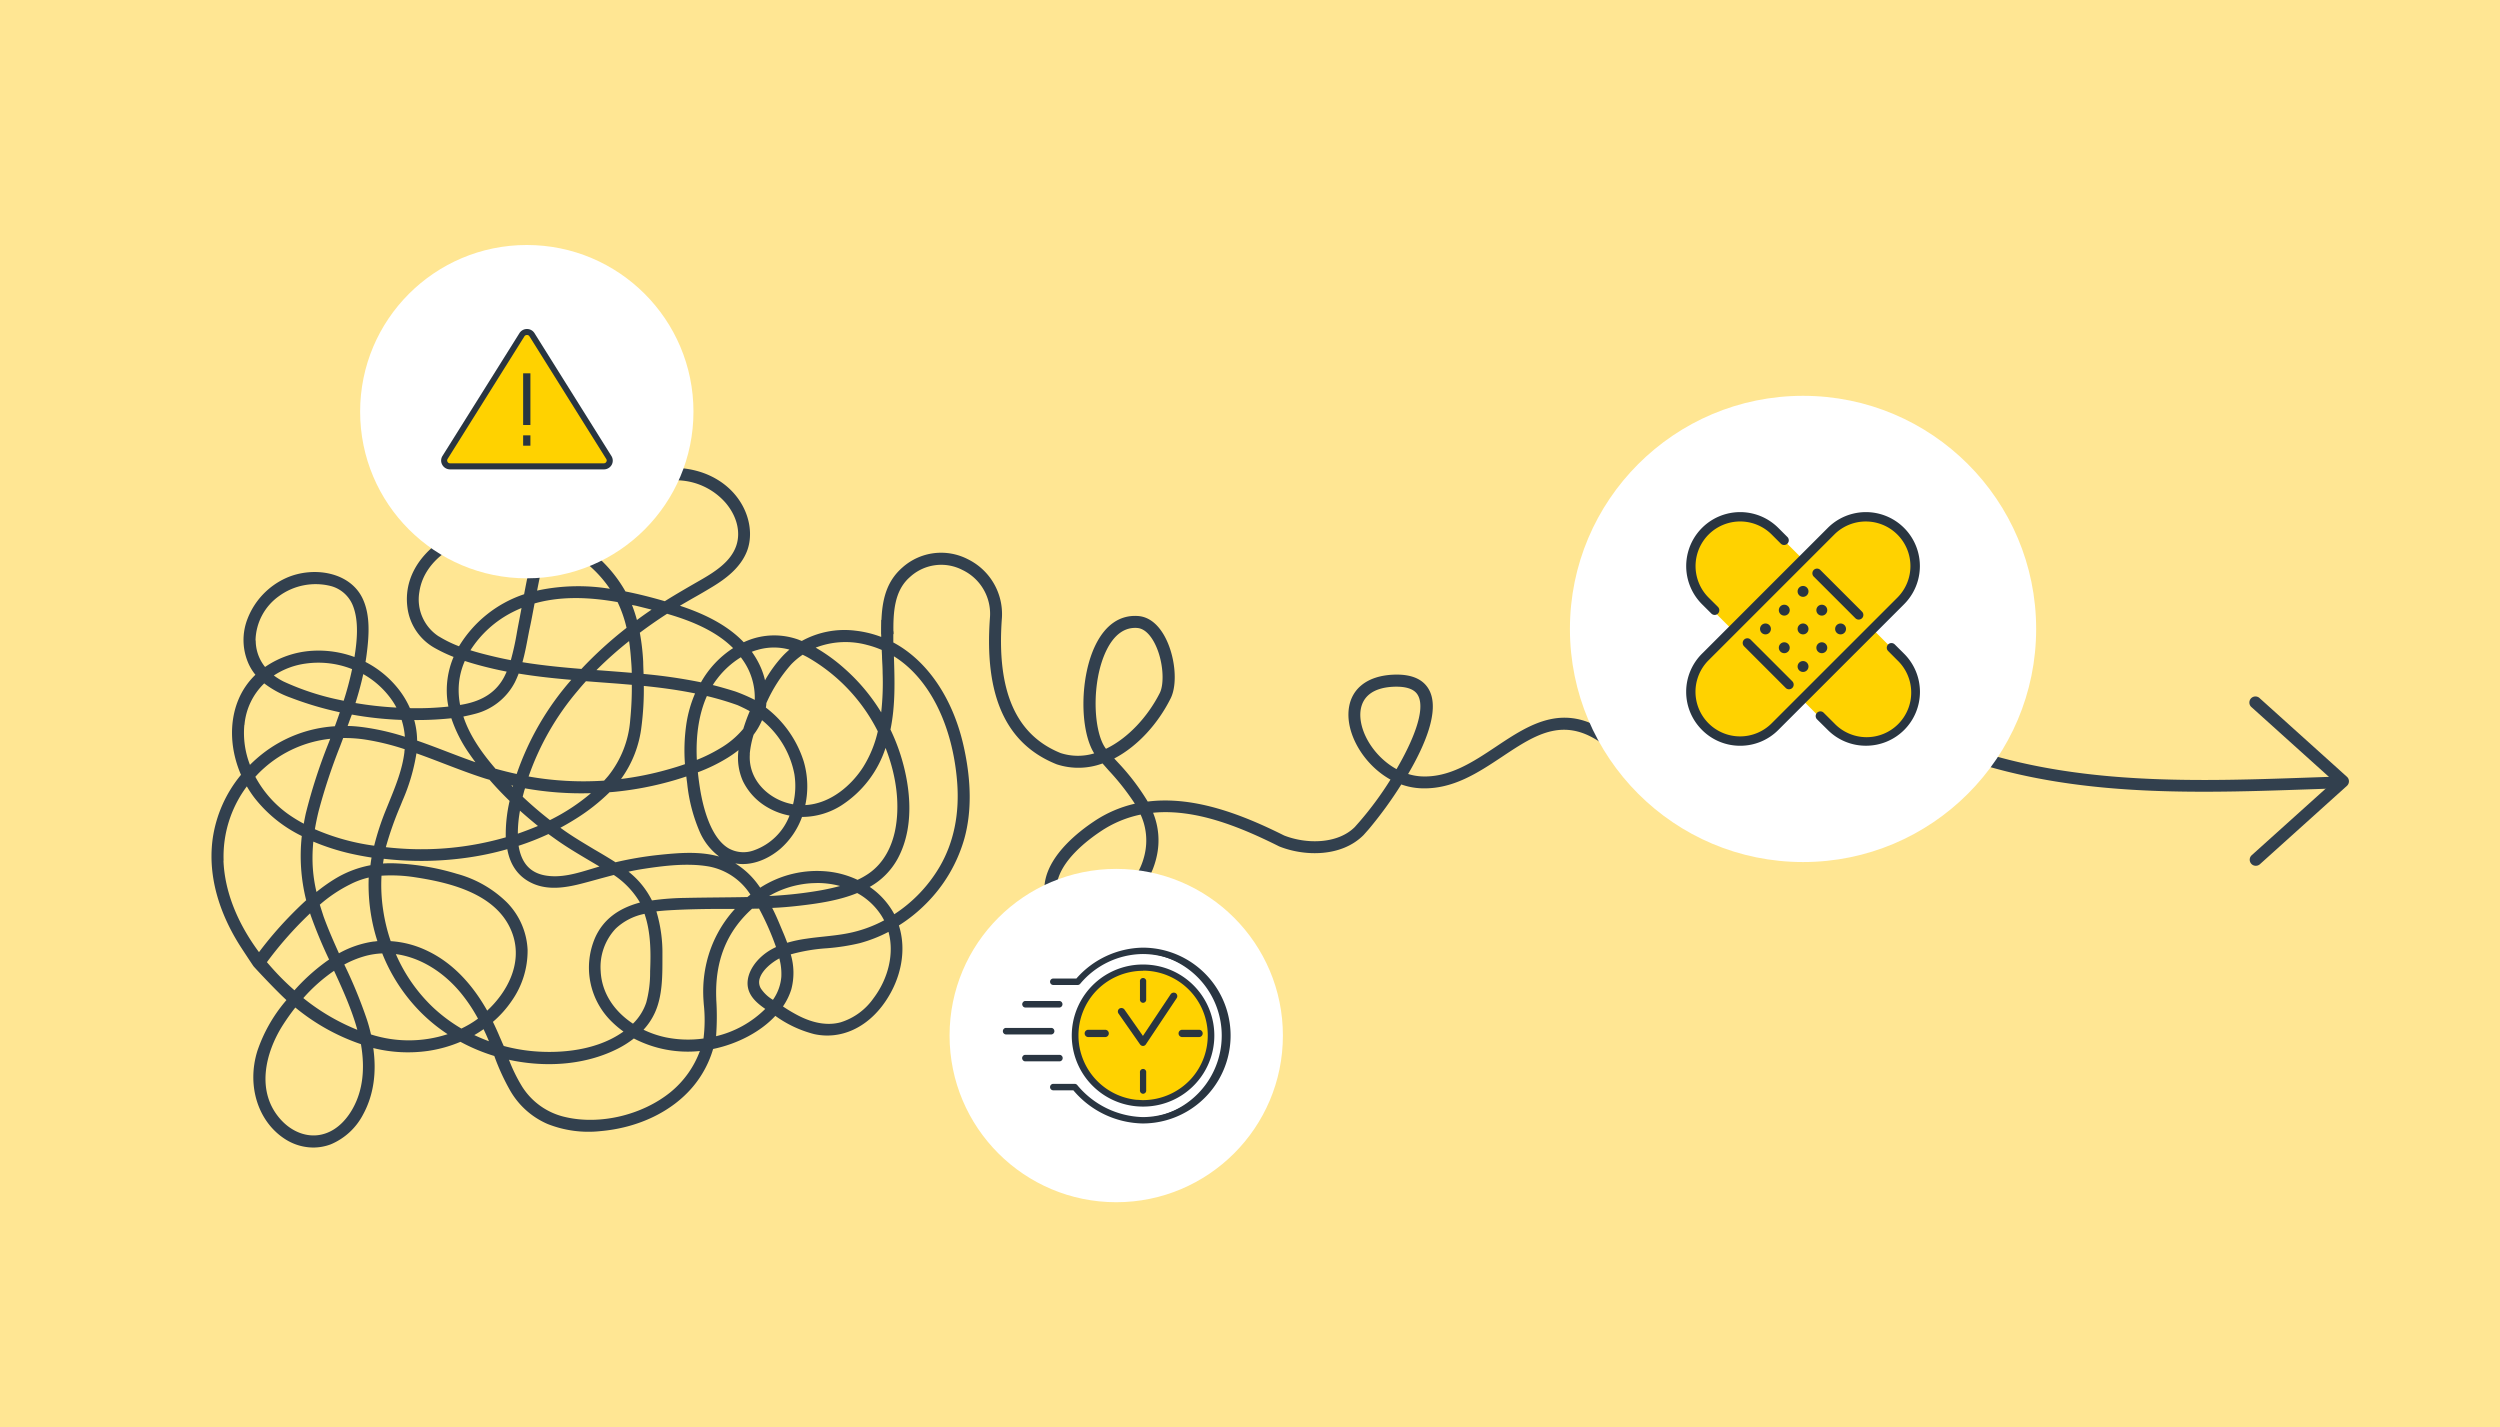 <svg id="Layer_2" data-name="Layer 2" xmlns="http://www.w3.org/2000/svg" viewBox="0 0 650.11 371.12"><defs><style>.cls-1{fill:#ffe693;}.cls-2{fill:#32404e;}.cls-3{fill:#fff;}.cls-4{fill:#ffd200;}.cls-5{fill:#293541;}</style></defs><title>Ethos Lite</title><rect class="cls-1" x="-10.43" y="-3.99" width="666.2" height="383.09"/><path class="cls-2" d="M586.6,225.14a1.55,1.55,0,0,1-1.17-.52,1.58,1.58,0,0,1,.12-2.23l21.35-19.22-21.35-19.23a1.58,1.58,0,1,1,2.11-2.34L610.31,202a1.59,1.59,0,0,1,0,2.35l-22.65,20.4A1.58,1.58,0,0,1,586.6,225.14Z"/><path class="cls-2" d="M249.93,194c-2.46-10.86-8.5-21.5-18.25-26.52,0-.25,0-.51,0-.76,0-.77,0-1.55,0-2.33l0,0a9.86,9.86,0,0,1-.7-1.8c-.35-.11-.69-.22-1-.36-.06,1.48-.06,3,0,4.46a27,27,0,0,0-7.44-2,22.33,22.33,0,0,0-13.91,2.75c-.39-.17-.78-.32-1.17-.47a17.77,17.77,0,0,0-12.72.24c-.49.19-1,.41-1.43.63-4.65-5.1-11.43-8-18.08-10.14,3.24-2,6.57-3.78,9.81-5.75,3.52-2.15,7-4.82,8.56-8.75,3-7.42-2.38-15.61-9-18.8-9.06-4.34-20.23-1.19-29.06,2.21-4.19,1.62-8.34,3.77-11.28,7.24a20.46,20.46,0,0,0-2.63,4,32.52,32.52,0,0,0-20.61.28c-8.24,3-15.48,10.28-14.29,19.67A13.35,13.35,0,0,0,113.47,168a37.08,37.08,0,0,0,5.38,2.49,21.44,21.44,0,0,0-1.44,13.9,77,77,0,0,1-11.25.49,22.22,22.22,0,0,0-2.87-5,25.42,25.42,0,0,0-9-7.35c.14-.78.26-1.56.37-2.34.58-4.49,1-9.79-.88-14-3.21-7.12-12.69-8.07-19.12-5.21-8,3.56-13.18,13.07-9.37,21.45a12.28,12.28,0,0,0,2.08,3.13,18.58,18.58,0,0,0-4.8,6.82c-2.51,6.16-1.82,13.22.89,19.26A33,33,0,0,0,56,218.38C54.7,228.14,58,237.9,63.29,246c.94,1.44,3.1,4.71,3.19,4.84s6,6.58,9,9.13l-.76.93a39.33,39.33,0,0,0-7.06,12.51c-2.55,8.1-.5,17.58,7.06,22.31a12.54,12.54,0,0,0,11.15,1.19,16.09,16.09,0,0,0,8.06-7.46c3.06-5.54,3.42-11.79,2.41-17.86a36.76,36.76,0,0,0,15.07,1,34.13,34.13,0,0,0,8.48-2.44,47.3,47.3,0,0,0,9.29,3.89,58.42,58.42,0,0,0,4.24,9.28,20.08,20.08,0,0,0,9.34,8.32,28.46,28.46,0,0,0,13.46,1.81c8.84-.77,17.82-4.44,23.6-11.37a26.36,26.36,0,0,0,5.18-9.9c5.89-1.14,12.49-4.17,16.62-8.92l.08.05a30.17,30.17,0,0,0,10.3,4.93c7.22,1.56,13.67-2.24,17.69-8.07S235.36,247,233,240.36a39.6,39.6,0,0,0,7.25-5.7,38.29,38.29,0,0,0,10-16.82C252.32,210.12,251.69,201.74,249.93,194Zm-24.37-27a25.65,25.65,0,0,1,4.4,1.53c.08,2.15.2,4.3.25,6.41a66.6,66.6,0,0,1-.65,12.36,49.22,49.22,0,0,0-10.51-13,42.9,42.9,0,0,0-8.52-5.94A21.84,21.84,0,0,1,225.56,167Zm-18,67.83c5-.56,10.52-1.36,15.32-3.39a18.29,18.29,0,0,1,6.8,6.21,16.17,16.17,0,0,1,1.07,1.95l-.48.27a34.22,34.22,0,0,1-9.81,3.5c-3.52.68-7.11.86-10.65,1.38a33.56,33.56,0,0,0-5.6,1.25c-.42-1.23-.91-2.43-1.4-3.6-1-2.34-2-4.7-3.18-7C202.3,235.34,205,235.16,207.59,234.86Zm-8.84-1.06c-.11-.19-.22-.38-.34-.57a25.87,25.87,0,0,1,10.05-4,23.36,23.36,0,0,1,12.27,1.22,52.45,52.45,0,0,1-8.69,2A114.07,114.07,0,0,1,198.75,233.8Zm16.53-6.47a26.84,26.84,0,0,0-17.77,4.46c-.28-.42-.57-.84-.87-1.24a18.39,18.39,0,0,0-10-7.2c-5-1.35-10.4-.89-15.44-.36a90.32,90.32,0,0,0-11.33,1.95l-.47-.31c-4.37-2.77-8.95-5.15-13.19-8.14q-.93-.65-1.83-1.32c1.75-.91,3.46-1.89,5.12-3a49.85,49.85,0,0,0,8.65-6.87l1.22-.1a84.1,84.1,0,0,0,16-3.1c1.2-.36,2.41-.75,3.61-1.16.09.89.19,1.77.32,2.66a41.74,41.74,0,0,0,3.29,12.58c1.57,3.26,4.06,6.3,7.64,7.37,4.29,1.29,8.87-.6,12.12-3.4a19.46,19.46,0,0,0,5.64-8.49,18.91,18.91,0,0,0,10.36-2.85c6-3.65,9.83-9.76,11.75-16.37,3.23,7.37,4.85,15.93,3.22,23.79-1,4.63-3.26,8.9-7.27,11.58a22,22,0,0,1-3.12,1.72A23.2,23.2,0,0,0,215.28,227.33ZM169,234.66a22.14,22.14,0,0,0-7.13-8.34c1.79-.42,3.6-.8,5.45-1.08,5.53-.85,11.6-1.57,17.15-.6,5,.87,8.76,3.86,11.51,8l.08.14c-.49.37-1,.75-1.45,1.15-5.53.14-11.07.11-16.58.25a63,63,0,0,0-8.92.71Zm.72,17.88a31.91,31.91,0,0,1-1.06,8.32,14.37,14.37,0,0,1-3.81,6,2.39,2.39,0,0,1-.23.22c-5.08-3.21-8.88-8.23-9.17-14.54A15.37,15.37,0,0,1,159.56,241a16.32,16.32,0,0,1,8.47-4.17c.08.21.16.42.23.63C169.92,242.26,170,247.49,169.74,252.54Zm24.07-49.69a15.31,15.31,0,0,0,6.34,6.63,16.86,16.86,0,0,0,6.1,2.07c-1.71,4.63-5.08,8.6-9.88,10.17-10.09,3.29-13.75-8.77-15-16.24-.27-1.67-.5-3.38-.67-5.1a46,46,0,0,0,8.09-3.89,28.49,28.49,0,0,0,4.18-3.16A15.1,15.1,0,0,0,193.81,202.85Zm.54-6.91a25.83,25.83,0,0,1,1-5.21,16.55,16.55,0,0,0,2.11-3.56c.15-.35.29-.7.41-1.06,4.75,3.82,8.39,9,9.4,15.11a20.56,20.56,0,0,1-.52,8.7C199.74,209,193.77,203.29,194.35,195.94Zm-.44-6.15a23.22,23.22,0,0,1-6.16,5.31,44.34,44.34,0,0,1-7.17,3.48c-.42-6.31.14-12.79,2.86-18.4a81.12,81.12,0,0,1,8.57,2.46,31.94,31.94,0,0,1,3.83,2A50.51,50.51,0,0,0,193.91,189.79Zm-14.69-1.52a48.15,48.15,0,0,0-.33,10.93c-1.71.6-3.44,1.13-5.16,1.62a82.27,82.27,0,0,1-13.81,2.63c.3-.36.59-.72.87-1.09a28,28,0,0,0,5.35-13.66,76,76,0,0,0,.58-11.1,140.83,140.83,0,0,1,15.06,2.21A31,31,0,0,0,179.22,188.27Zm-42.67,14.19A70.93,70.93,0,0,1,149.82,179c.74-.88,1.5-1.74,2.27-2.59l8.58.65,4.32.37a85.36,85.36,0,0,1-.41,9.75,27,27,0,0,1-5.89,15c-.41.49-.84,1-1.28,1.45h-.07A82.17,82.17,0,0,1,136.55,202.46Zm19,3a52,52,0,0,1-12.64,8.54,98.62,98.62,0,0,1-7.77-6.67c.18-.74.36-1.45.54-2.11.1-.37.22-.74.33-1.11A83.65,83.65,0,0,0,155.57,205.51Zm-2-30.69a100.23,100.23,0,0,1,10.45-9.4c.32,1.8.53,3.61.67,5.41.12,1.62.2,3.25.25,4.89C161.17,175.38,157.37,175.12,153.58,174.82Zm9.6-18.36a.47.47,0,0,0-.05-.1c.8.16,1.59.34,2.37.52,1.8.42,3.67.86,5.57,1.36l-1.83,1.22q-2.07,1.41-4.08,2.93A35.59,35.59,0,0,0,163.18,156.46Zm.47,7.07a103.13,103.13,0,0,0-12.23,11.13c-5.51-.45-11-1-16.44-1.9a88.75,88.75,0,0,0,2-8.95c.48-2.47.94-5,1.41-7.44,7.26-2.17,15.17-1.79,22.66-.43A33,33,0,0,1,163.65,163.53Zm-28.16-1.3a91,91,0,0,1-2.21,10.23c-1.45-.27-2.89-.56-4.32-.9-2.51-.58-5.13-1.23-7.67-2.07a28.69,28.69,0,0,1,11.77-11,30.33,30.33,0,0,1,3.42-1.5C136.15,158.74,135.83,160.49,135.49,162.23Zm-1.07,12.19c5.15.88,10.35,1.4,15.56,1.83a72.77,72.77,0,0,0-15.15,25.86c-2.11-.43-4.2-1-6.27-1.54-3.86-4.37-7.36-9.32-9-14.75a35.86,35.86,0,0,0,3.73-.81,15.4,15.4,0,0,0,9.93-7.83A22.36,22.36,0,0,0,134.42,174.42Zm-.11,29.4c-.21.71-.4,1.44-.59,2.16-1-.95-1.95-1.95-2.93-3C132,203.3,133.13,203.57,134.31,203.82Zm.41,5.6c2.08,1.91,4.23,3.74,6.45,5.46a71.54,71.54,0,0,1-7.24,2.81A36.15,36.15,0,0,1,134.72,209.42Zm8,6.62,2.28,1.67c4,2.88,8.4,5.22,12.62,7.82-.79.21-1.58.42-2.36.65-4.28,1.27-9,2.94-13.52,2.13-5-.91-7.06-4.52-7.62-8.84A71,71,0,0,0,142.68,216Zm66-46.62c.62.28,1.23.59,1.83.92a46.63,46.63,0,0,1,18.35,19.35l.18.36a30.86,30.86,0,0,1-4,9.75c-3.55,5.58-9.7,10.28-16.51,10.24a22.38,22.38,0,0,0-.19-11.88,27.93,27.93,0,0,0-10-13.88c.11-.55.19-1.11.25-1.67a39.48,39.48,0,0,1,6.62-10.36A18.52,18.52,0,0,1,208.67,169.42Zm-12-1.08a16.11,16.11,0,0,1,10,.31A19.43,19.43,0,0,0,204,171a36.42,36.42,0,0,0-5.46,7.89,18.45,18.45,0,0,0-1.34-4.84,21.56,21.56,0,0,0-2.85-4.85A18.93,18.93,0,0,1,196.7,168.34ZM193.56,171a17.63,17.63,0,0,1,3.4,11.1l-.4.87a37.6,37.6,0,0,0-5.66-2.54c-2.24-.69-4.4-1.32-6.62-1.84a24.11,24.11,0,0,1,1.68-2.53,23,23,0,0,1,6.86-6.05C193.08,170.33,193.33,170.66,193.56,171Zm-1.87-2.33a24.54,24.54,0,0,0-9.1,9.54,137.05,137.05,0,0,0-15.91-2.33c0-1.25-.09-2.49-.16-3.72a58.63,58.63,0,0,0-1-7.92q3.44-2.6,7.05-5l.69-.44C180.13,160.8,187,163.6,191.69,168.67Zm-45-34.93c3.71-3.56,8.73-5.4,13.55-6.94,5.25-1.69,10.77-3,16.33-2.63a18,18,0,0,1,12.65,6.06c2.75,3.22,4.33,7.71,2.92,11.86-1.55,4.52-6,7.23-9.9,9.47-3.13,1.78-6.23,3.57-9.27,5.48-3.51-1-7.12-2-10.77-2.67a34.68,34.68,0,0,0-16.57-15c-.79-.34-1.59-.66-2.41-1A18.3,18.3,0,0,1,146.65,133.74ZM142.43,140a34.59,34.59,0,0,1,10.19,5.68,31.76,31.76,0,0,1,7.31,8.32,52.15,52.15,0,0,0-19.65.11l-1.56.39c.47-2.43.95-4.86,1.49-7.27A39.27,39.27,0,0,1,142.43,140Zm-28.71,26.1a12.09,12.09,0,0,1-5.35-12.3c1.38-9.59,11.64-14.88,20.45-15.62a32.39,32.39,0,0,1,12,1.28,39.58,39.58,0,0,0-2.13,6.84c-.67,2.9-1.24,5.83-1.8,8.77-7.13,2.39-13.6,7.21-17.22,13.86A32.74,32.74,0,0,1,113.72,166.08Zm6.77,4.95a82.19,82.19,0,0,0,8,2.21c1.4.32,2.8.61,4.21.87-.27.68-.56,1.35-.88,2-2.27,4.5-6.22,6.76-11.06,7.7-.55.11-1.1.2-1.66.29a22,22,0,0,1-.53-4.59A19.84,19.84,0,0,1,120.49,171Zm-12.62,15.55a80.08,80.08,0,0,0,10-.51,35.21,35.21,0,0,0,4.73,9.53q1.43,2.07,3,4.05c-.39-.13-.78-.25-1.17-.39-5.57-1.9-11-4.22-16.63-6.13v0a20.63,20.63,0,0,0-1-6.51Zm-.19,8.33c6.26,2.16,12.38,4.83,18.67,6.83l1.27.38c1.77,2,3.65,4,5.62,5.91a38.76,38.76,0,0,0-1,10.2,80,80,0,0,1-29.19,3c-1.18-.09-2.36-.21-3.54-.35a88.47,88.47,0,0,1,4.53-13C105.68,203.75,107.28,199.42,107.68,194.91Zm-24.1,43.72c-.44-1.19-.83-2.4-1.19-3.61a38.11,38.11,0,0,1,8.26-5.67,22.18,22.18,0,0,1,6.16-1.95,47.28,47.28,0,0,0,2.46,18c-.62,0-1.24.08-1.86.17A25.93,25.93,0,0,0,88,249C86.38,245.56,84.85,242.15,83.58,238.63Zm8.6,24.44a57.93,57.93,0,0,1,1.76,5.79,55.12,55.12,0,0,1-16-9.25,43.46,43.46,0,0,1,9.28-8.23C89,255.23,90.74,259.08,92.18,263.07ZM80.87,217.84a56.41,56.41,0,0,0,10.3,3.38q3.1.71,6.25,1.16c-.16.89-.3,1.79-.4,2.7l-.06.52a26.59,26.59,0,0,0-9.52,3.52,44.77,44.77,0,0,0-5.56,4,40.66,40.66,0,0,1-1.29-8.29A43.39,43.39,0,0,1,80.87,217.84Zm-.69-6.15c-.27,1.2-.49,2.39-.67,3.57a37.39,37.39,0,0,1-5-3.06,29.1,29.1,0,0,1-8.93-10.33,34,34,0,0,1,2.61-2.62,31.28,31.28,0,0,1,18.71-7.92C84.38,198,81.75,204.7,80.18,211.69ZM99,237.1a44,44,0,0,1-.43-9.93,38.83,38.83,0,0,1,9.61.38c9.89,1.46,22.32,4.7,25.86,15.41,2.6,7.83-1.56,15.8-7.53,21-3.63-6.68-8.62-12.66-15.6-16a25,25,0,0,0-9.79-2.5A46.78,46.78,0,0,1,99,237.1Zm-1.21-16.42a58.7,58.7,0,0,1-16.66-4.63q.41-2.62,1-5.22c1.65-6.71,4.19-13.13,6.6-19.6a36.67,36.67,0,0,1,6.5.43A67.66,67.66,0,0,1,106,194.34c0,.45-.06.91-.12,1.37-.69,5.33-3,10.32-4.94,15.27A63.76,63.76,0,0,0,97.78,220.68ZM106,192.54a64.54,64.54,0,0,0-12-2.79,37.93,37.93,0,0,0-4.62-.28q.81-2.22,1.57-4.45l.64.12a91.45,91.45,0,0,0,13.31,1.4A19.63,19.63,0,0,1,106,192.54Zm-17.61-9.82a65.73,65.73,0,0,1-15-4.88,16.42,16.42,0,0,1-3.36-2.21,20.31,20.31,0,0,1,9.35-3.79,24.53,24.53,0,0,1,13,1.7A83.84,83.84,0,0,1,89.82,183C89.35,182.92,88.88,182.83,88.41,182.72ZM94,174.3a23.24,23.24,0,0,1,8.47,7.34,20,20,0,0,1,1.79,3.13,88.62,88.62,0,0,1-12.69-1.41A86.46,86.46,0,0,0,94,174.3Zm-28.22-7.74a15.21,15.21,0,0,1,6.4-12.1c5.87-4.4,17.26-5.23,20.32,3.06,1.61,4.34,1,9.79.21,14.28a25.9,25.9,0,0,0-11.42-1.88,23.2,23.2,0,0,0-12.49,4.44A11.75,11.75,0,0,1,65.75,166.56Zm-2.88,21.91a17.75,17.75,0,0,1,5.8-11.7,24.42,24.42,0,0,0,7.09,4,85.35,85.35,0,0,0,13.51,3.94l-.26.77c-.47,1.36-1,2.72-1.46,4.07a33.15,33.15,0,0,0-19,7.17,36.08,36.08,0,0,0-3.75,3.46A24,24,0,0,1,62.87,188.47Zm-5.41,35.39a31.12,31.12,0,0,1,6.86-20.53,29.47,29.47,0,0,0,2.39,3.75,34.65,34.65,0,0,0,12.55,10,46.75,46.75,0,0,0,1.17,17.34c-1.69,1.52-3.31,3.13-4.88,4.75a96.76,96.76,0,0,0-8.16,9.66C61.86,241.63,57.79,233,57.46,223.86Zm12.39,28c-.45-.52-.9-1.05-1.34-1.59A98.17,98.17,0,0,1,78,239.12c.95-1,1.92-1.9,2.92-2.82.16.51.32,1,.49,1.52a122.6,122.6,0,0,0,5,12c-.56.37-1.11.74-1.65,1.13a51.15,51.15,0,0,0-8.18,7.59A66.44,66.44,0,0,1,69.85,251.84Zm22.62,36.58c-1.85,3.43-4.8,6.43-8.71,7.33-4.15.95-8.23-.87-11.06-3.89-7-7.45-4.67-17.92.35-25.74a59.39,59.39,0,0,1,3.64-5.06,54.25,54.25,0,0,0,17.73,10C95.55,276.94,95.39,283,92.47,288.42Zm3.41-18.92c-.36-1.62-.8-3.22-1.3-4.79a126.11,126.11,0,0,0-5.92-14.22,27.51,27.51,0,0,1,5.9-2.52,20.73,20.73,0,0,1,5.34-.79,44.82,44.82,0,0,0,10,15.51,43.87,43.87,0,0,0,8.07,6.37C110.67,271.92,103.09,271.7,95.88,269.5Zm16.18-7.12a42.77,42.77,0,0,1-10.26-15.14c7.32.57,14.09,5,18.76,10.76a44.78,44.78,0,0,1,4.59,7,24.9,24.9,0,0,1-2.8,1.88c-.81.47-1.62.9-2.44,1.29A42.3,42.3,0,0,1,112.06,262.38Zm9.72,6.85a32.86,32.86,0,0,0,4.19-2.6c.72,1.47,1.38,3,2,4.47l.35.87A45.18,45.18,0,0,1,121.78,269.23Zm7.6.76c-.62-1.49-1.3-3-2-4.44a27.35,27.35,0,0,0,5.11-5.57,22.14,22.14,0,0,0,4-13,18.1,18.1,0,0,0-5.33-11.83A28.92,28.92,0,0,0,118.52,228a63.06,63.06,0,0,0-16.35-2.71,28.28,28.28,0,0,0-3.45.12c.1-.89.23-1.78.39-2.66a.44.44,0,0,1,0-.1,84.88,84.88,0,0,0,22.18-.21,75.19,75.19,0,0,0,11.08-2.4c.57,4,2.38,7.51,6.49,9.27s8.67.84,12.74-.24c2.69-.71,5.35-1.48,8-2.16a22.41,22.41,0,0,1,7.69,8.38c-5.06,1.15-9.59,3.57-12,8.78a19,19,0,0,0,4.38,21.43,23.35,23.35,0,0,0,3.49,2.81c-6.84,5.38-16.86,6.61-25.21,5.77a44.62,44.62,0,0,1-7.58-1.43C130.09,271.74,129.74,270.86,129.38,270Zm45.43,14.54c-7.46,6.05-18.6,8.84-28,6.62a18.49,18.49,0,0,1-11.6-8.15,47.16,47.16,0,0,1-4-8.39c.88.22,1.77.41,2.66.58,8.76,1.64,18.46,1,26.49-3.11a24.44,24.44,0,0,0,4.43-2.86A29.78,29.78,0,0,0,183,272.5,25.5,25.5,0,0,1,174.81,284.53Zm9.66-34.3a32.48,32.48,0,0,0-.9,8.64c.06,2.38.82,8,0,11.83a29.54,29.54,0,0,1-10.41-.23A26.29,26.29,0,0,1,166.2,268a16.57,16.57,0,0,0,3.43-4.77c2.08-4.48,2-10,1.93-14.85a35.54,35.54,0,0,0-1.8-11.86c1.26-.19,2.52-.3,3.75-.38,6.41-.4,12.83-.34,19.24-.44A31.11,31.11,0,0,0,184.47,250.23Zm.91,20.12c.63-3.23.2-10.18.18-10.56-.4-10.39,3-18.23,9.74-24.18l2.45-.07A71,71,0,0,1,202.4,246c.07.22.15.43.22.64a17.33,17.33,0,0,0-2.34,1.22c-2.68,1.71-5.33,4.59-5.23,8,.09,2.94,2.61,4.83,5,6.4A27.58,27.58,0,0,1,185.38,270.35Zm15.77-9.46a11.58,11.58,0,0,1-3.9-3.42c-2.12-3.73,2.55-7.57,5.49-9l.4-.18a17.11,17.11,0,0,1,.7,5.73A12.91,12.91,0,0,1,201.15,260.89Zm26.49-.9a17,17,0,0,1-8.87,6.46c-4,1.08-8,0-11.56-1.81a44.85,44.85,0,0,1-4.56-2.75,15.8,15.8,0,0,0,2.42-4.88,16.68,16.68,0,0,0-.32-9.34c5.91-2.08,12.59-1.52,18.61-3.14a36.71,36.71,0,0,0,8.07-3.27C233.52,247.53,231.61,254.68,227.64,260Zm17.26-34.16a37.87,37.87,0,0,1-12.6,12.91l0-.08a19.56,19.56,0,0,0-7.44-8.08,18.47,18.47,0,0,0,8-7.64c4.27-7.93,3.32-18.1.69-26.4a51.31,51.31,0,0,0-2.69-6.73c1.42-6.71,1.09-13.53.88-20.36,11.55,6.35,16.79,20.83,17.85,33.6C250.24,211,249,218.87,244.9,225.83Z"/><path class="cls-2" d="M81.52,298.41a13.63,13.63,0,0,1-7.22-2.09c-7.19-4.5-10.22-14-7.35-23.1a39.69,39.69,0,0,1,7.18-12.73l.35-.43c-3-2.76-8.31-8.48-8.54-8.78s-2.38-3.57-3.23-4.88c-4.21-6.49-8.92-16.64-7.43-28.11a33.48,33.48,0,0,1,7.39-16.8c-2.83-6.54-3.1-13.59-.73-19.41a19.18,19.18,0,0,1,4.48-6.61,12.85,12.85,0,0,1-1.75-2.8,15.14,15.14,0,0,1-.27-11.84,19.24,19.24,0,0,1,10-10.52c7-3.14,16.77-1.66,20,5.56,1.92,4.26,1.58,9.44.93,14.4-.08.62-.17,1.24-.28,1.87a26,26,0,0,1,8.77,7.31,22.8,22.8,0,0,1,2.78,4.7,77,77,0,0,0,10-.41c-.11-.54-.19-1.06-.26-1.57a22.22,22.22,0,0,1,1.61-11.34,39,39,0,0,1-4.8-2.27,14.09,14.09,0,0,1-7.21-10.67c-1.25-9.91,6.5-17.38,14.74-20.4a33.21,33.21,0,0,1,20.5-.45,20.68,20.68,0,0,1,2.45-3.62c3.37-4,8.21-6.15,11.56-7.44,8.13-3.14,20-6.78,29.61-2.2,9,4.31,11.86,13.57,9.39,19.69-1.76,4.34-5.66,7.13-8.85,9.08-1.65,1-3.34,2-5,2.92-1.18.68-2.36,1.36-3.53,2.05,5.14,1.7,11.83,4.49,16.59,9.49.33-.15.66-.3,1-.43a18.55,18.55,0,0,1,13.22-.25l.88.35a23,23,0,0,1,14-2.67,27.63,27.63,0,0,1,6.65,1.62c0-1.21,0-2.34.05-3.46l0-1,.93.39c.28.12.57.21.86.31l.45.15.1.35a9.67,9.67,0,0,0,.66,1.67l.1.24v.13c0,.82,0,1.57,0,2.3v.36c8.81,4.7,15.45,14.44,18.25,26.79h0c2.07,9.12,2.15,17.25.24,24.17a39,39,0,0,1-10.13,17.12,39.91,39.91,0,0,1-6.91,5.51c2,6.25.72,13.64-3.6,19.9-4.63,6.73-11.52,9.85-18.4,8.36a30,30,0,0,1-10.13-4.75c-3.78,4.09-9.76,7.28-16.18,8.61a27.05,27.05,0,0,1-5.2,9.75c-5.44,6.52-14.22,10.75-24.07,11.61a28.83,28.83,0,0,1-13.79-1.86,20.66,20.66,0,0,1-9.67-8.61,57.47,57.47,0,0,1-4.17-9.07,47.85,47.85,0,0,1-8.8-3.68,34.56,34.56,0,0,1-8.33,2.35,37.14,37.14,0,0,1-14.34-.73c.93,6.61,0,12.41-2.64,17.26a16.81,16.81,0,0,1-8.42,7.78A12.9,12.9,0,0,1,81.52,298.41Zm.35-148.29A17.08,17.08,0,0,0,75,151.58a17.82,17.82,0,0,0-9.25,9.74,13.71,13.71,0,0,0,.24,10.78,11.19,11.19,0,0,0,2,3l.47.52-.52.46a18,18,0,0,0-4.62,6.58c-2.28,5.58-1.95,12.4.89,18.71l.17.4-.27.33a32,32,0,0,0-7.36,16.42c-1.43,11.05,3.14,20.88,7.22,27.18.94,1.44,3,4.6,3.17,4.79.31.37,6,6.55,8.85,9l.51.44-.56.68-.63.76a38.52,38.52,0,0,0-6.94,12.28c-2.68,8.5.11,17.35,6.77,21.52a11.93,11.93,0,0,0,10.54,1.13,15.41,15.41,0,0,0,7.69-7.15c2.67-4.82,3.45-10.68,2.33-17.41l-.18-1.06,1,.28a36.07,36.07,0,0,0,14.79,1,32.88,32.88,0,0,0,8.3-2.39l.31-.13.3.16a46.1,46.1,0,0,0,9.16,3.84l.32.09.12.32A58.27,58.27,0,0,0,134,283a19.25,19.25,0,0,0,9,8,27.42,27.42,0,0,0,13.14,1.76c9.49-.83,17.92-4.88,23.13-11.12a25.71,25.71,0,0,0,5-9.64l.12-.41.42-.09c6.52-1.26,12.59-4.52,16.23-8.7l.4-.46.59.4a29.84,29.84,0,0,0,10.06,4.83c6.32,1.37,12.67-1.55,17-7.8,4.12-6,5.37-13.32,3.26-19.17l-.19-.53.48-.3a38.87,38.87,0,0,0,7.12-5.6,37.53,37.53,0,0,0,9.77-16.51c1.85-6.7,1.77-14.6-.25-23.5h0c-2.75-12.12-9.27-21.61-17.9-26l-.36-.19,0-1.18c0-.72,0-1.46,0-2.19a8.93,8.93,0,0,1-.4-.89c0,1,0,1.94,0,3l0,1.07-1-.42a26.3,26.3,0,0,0-7.25-1.91A21.57,21.57,0,0,0,208.9,168l-.3.18-.32-.14c-.38-.15-.75-.31-1.14-.44a17.11,17.11,0,0,0-12.22.22c-.48.19-.94.4-1.39.61l-.46.23-.35-.38c-5-5.49-12.54-8.31-17.78-9.95l-1.46-.46,1.31-.79c1.6-1,3.23-1.91,4.86-2.85s3.32-1.91,4.95-2.9c3-1.84,6.68-4.45,8.28-8.42,2.79-6.88-2.25-14.82-8.7-17.92-9.08-4.34-20.62-.8-28.51,2.24-5.1,2-8.59,4.2-11,7a19.63,19.63,0,0,0-2.54,3.87l-.27.52-.55-.17a31.92,31.92,0,0,0-20.17.26c-7.73,2.83-15,9.78-13.84,18.93a12.7,12.7,0,0,0,6.51,9.63,36.17,36.17,0,0,0,5.29,2.44l.69.27-.31.67A20.86,20.86,0,0,0,117.7,182a19.14,19.14,0,0,0,.39,2.19l.16.74-.75.1a79.64,79.64,0,0,1-11.35.5h-.45l-.18-.42a21.64,21.64,0,0,0-2.78-4.81A24.7,24.7,0,0,0,94,173.15l-.47-.23.09-.51c.13-.77.26-1.55.36-2.32.62-4.76,1-9.71-.82-13.65C91.21,152.12,86.62,150.12,81.87,150.12Zm-.34,146.57a12.94,12.94,0,0,1-9.34-4.36c-7.35-7.84-4.68-18.88.28-26.59a59.23,59.23,0,0,1,3.68-5.11l.44-.55.54.45a53.07,53.07,0,0,0,17.5,9.87l.4.12.07.41c1.32,6.9.64,12.89-2,17.82l-.61-.33.61.33c-2.21,4.1-5.47,6.82-9.16,7.67A10.75,10.75,0,0,1,81.53,296.69ZM76.8,262c-1.12,1.42-2.18,2.91-3.17,4.45-4.67,7.27-7.24,17.63-.43,24.9,2.94,3.13,6.83,4.5,10.41,3.68,4.45-1,7.08-4.81,8.25-7,2.46-4.54,3.11-10.09,2-16.5A54.17,54.17,0,0,1,76.8,262Zm76.66,30.55a29.91,29.91,0,0,1-6.8-.76,19.28,19.28,0,0,1-12-8.45,48.32,48.32,0,0,1-4.08-8.52l-.49-1.25,1.3.33c.87.21,1.75.4,2.63.57,9.46,1.77,18.71.69,26.05-3a23.73,23.73,0,0,0,4.3-2.79l.37-.29.41.23a29,29,0,0,0,17.81,3.19l1.08-.14-.33,1a26.24,26.24,0,0,1-8.45,12.37h0A35.47,35.47,0,0,1,153.46,292.59Zm-21.12-17a41.81,41.81,0,0,0,3.46,7.05A17.89,17.89,0,0,0,147,290.48c9,2.12,20-.49,27.39-6.49h0A25,25,0,0,0,182,273.31a30.38,30.38,0,0,1-17.17-3.26,25.18,25.18,0,0,1-4.18,2.65c-7.61,3.87-17.18,5-26.94,3.17C133.28,275.78,132.81,275.69,132.34,275.58Zm10.42-.61c-1.95,0-3.61-.12-4.81-.24a45.71,45.71,0,0,1-7.71-1.45l-.33-.09-.13-.32c-.34-.88-.68-1.75-1-2.61h0c-.63-1.52-1.31-3-2-4.4l-.25-.49.42-.35a26.86,26.86,0,0,0,5-5.43,21.34,21.34,0,0,0,3.93-12.54,17.45,17.45,0,0,0-5.13-11.37,28.25,28.25,0,0,0-12.37-7.06,62.42,62.42,0,0,0-16.16-2.68,27.12,27.12,0,0,0-3.37.12l-.85.08.09-.85c.11-.91.24-1.82.4-2.7l.11-.65.67,0a84.08,84.08,0,0,0,22-.2,75.08,75.08,0,0,0,11-2.39l.77-.23.11.8c.63,4.33,2.67,7.27,6.08,8.74,3.78,1.62,8.14.82,12.29-.28,1.12-.29,2.23-.6,3.34-.9,1.57-.43,3.13-.86,4.7-1.26l.31-.08.26.18A23,23,0,0,1,168,235l.39.78-.86.2c-5.75,1.3-9.52,4-11.53,8.39A18.26,18.26,0,0,0,160.21,265a24,24,0,0,0,3.4,2.72l.8.53-.76.59C157.16,273.92,148.65,275,142.76,275ZM131,272a45.1,45.1,0,0,0,7.13,1.31c4.55.46,15.76.84,24-5.06a25.44,25.44,0,0,1-2.8-2.33,19.63,19.63,0,0,1-4.51-22.22c2.09-4.53,5.89-7.47,11.6-9a22.08,22.08,0,0,0-6.81-7.17c-1.46.38-2.91.77-4.37,1.17-1.12.31-2.23.62-3.36.91-4.38,1.17-9,2-13.18.21-3.67-1.58-6-4.61-6.78-9a76.17,76.17,0,0,1-10.42,2.21,85.35,85.35,0,0,1-21.71.29c-.07.41-.13.82-.19,1.23.9-.06,1.8-.08,2.68-.06a64.28,64.28,0,0,1,16.53,2.74,29.57,29.57,0,0,1,13,7.43A18.82,18.82,0,0,1,137.2,247,22.67,22.67,0,0,1,133,260.37a27.66,27.66,0,0,1-4.82,5.36c.63,1.28,1.24,2.63,1.81,4C130.34,270.49,130.64,271.26,131,272Zm-1.44,1.06-1.41-.47a45.83,45.83,0,0,1-6.64-2.79l-1.19-.61,1.19-.62a30.79,30.79,0,0,0,4.1-2.54l.66-.49.37.74c.69,1.41,1.37,2.93,2,4.52Zm-6.23-3.9c1.24.59,2.52,1.13,3.82,1.61-.45-1.09-.92-2.14-1.4-3.14C124.92,268.21,124.11,268.73,123.28,269.2Zm-16.64,2.68a37.62,37.62,0,0,1-11-1.71l-.39-.12-.09-.4c-.33-1.54-.77-3.13-1.28-4.73a129,129,0,0,0-5.85-14.07l-.27-.58.52-.38a27.66,27.66,0,0,1,6.05-2.58,21,21,0,0,1,5.52-.82h.49l.17.45a44.26,44.26,0,0,0,9.82,15.27,43.17,43.17,0,0,0,7.95,6.27l1.18.73-1.29.5A31.45,31.45,0,0,1,106.64,271.88ZM96.47,269a32.34,32.34,0,0,0,19.93-.07,44.13,44.13,0,0,1-7-5.71,45.62,45.62,0,0,1-10-15.29,19.54,19.54,0,0,0-4.68.75,25.89,25.89,0,0,0-5.19,2.14,123.73,123.73,0,0,1,5.68,13.72C95.72,266,96.14,267.5,96.47,269Zm82.41,2.78a28.62,28.62,0,0,1-5.91-.59,26.45,26.45,0,0,1-7.09-2.58l-.84-.44.68-.66A15.85,15.85,0,0,0,169,262.9c1.95-4.21,1.91-9.47,1.87-14.12v-.44a34.22,34.22,0,0,0-1.76-11.63l-.29-.79.84-.13c1.15-.17,2.4-.29,3.81-.38,4.77-.3,9.61-.34,14.3-.38,1.66,0,3.32,0,5-.06l1.72,0-1.22,1.21a30.23,30.23,0,0,0-8.1,14.25h0a31.67,31.67,0,0,0-.87,8.45c0,.57.06,1.32.12,2.19.21,2.89.49,6.83-.19,9.81l-.11.46-.46.07A31.75,31.75,0,0,1,178.88,271.74Zm-11.53-4a25.28,25.28,0,0,0,5.9,2,29,29,0,0,0,9.69.28,38.23,38.23,0,0,0,.07-8.94c-.06-.9-.12-1.67-.13-2.25a32.71,32.71,0,0,1,.92-8.82h0a31.41,31.41,0,0,1,7.31-13.69l-3.33,0c-4.67,0-9.49.09-14.23.38-1,.07-2,.15-2.86.26a37.24,37.24,0,0,1,1.57,11.28v.44c0,4.79.08,10.22-2,14.71A16.78,16.78,0,0,1,167.35,267.77Zm17.15,3.48.2-1a49.84,49.84,0,0,0,.18-10.21v-.19c-.4-10.36,2.86-18.45,10-24.73l.19-.16h.25l2.44-.07h.42l.21.36a70.76,70.76,0,0,1,4.7,10.57c.08.22.15.43.22.65l.21.6-.59.26a14.62,14.62,0,0,0-2.23,1.17c-1.19.75-5,3.5-4.92,7.37.08,2.59,2.35,4.3,4.67,5.84l.67.44-.54.6a28.34,28.34,0,0,1-15,8.33Zm11.07-34.95c-6.65,6-9.7,13.64-9.31,23.47v.17a67.3,67.3,0,0,1-.05,9.51A27,27,0,0,0,199,262.36c-2.29-1.58-4.52-3.54-4.6-6.5s2-6.31,5.55-8.58a15.47,15.47,0,0,1,1.85-1v0a69.44,69.44,0,0,0-4.41-10ZM94.92,270l-1.21-.43a56.41,56.41,0,0,1-16.25-9.37l-.55-.45.46-.54a44,44,0,0,1,9.44-8.36l.67-.43.33.72c1.65,3.57,3.53,7.62,5,11.74a57.74,57.74,0,0,1,1.79,5.87Zm-16-10.42a55.24,55.24,0,0,0,14,8.22c-.39-1.44-.87-2.93-1.42-4.45h0c-1.36-3.78-3.07-7.53-4.63-10.9A43,43,0,0,0,78.89,259.53Zm41,9.46-.32-.18a43.58,43.58,0,0,1-8-5.92h0a44,44,0,0,1-10.42-15.39l-.42-1,1.12.08c7,.55,14,4.57,19.24,11a44.23,44.23,0,0,1,4.66,7.14l.28.52-.47.36a28.81,28.81,0,0,1-2.87,1.93c-.8.47-1.64.91-2.49,1.31Zm-7.35-7.11a41.61,41.61,0,0,0,7.41,5.54c.71-.34,1.4-.71,2.06-1.09a25.86,25.86,0,0,0,2.26-1.49,42,42,0,0,0-4.24-6.4c-4.67-5.8-10.86-9.54-17.12-10.38a42.32,42.32,0,0,0,9.63,13.82Zm52.19,6.05-.45-.29c-5.84-3.69-9.21-9.05-9.49-15.1a16,16,0,0,1,4.29-12.07,16.88,16.88,0,0,1,8.82-4.36l.57-.12.26.66c.07.18.14.36.2.55,1.69,5,1.73,10.32,1.51,15.37l0,.37a30.88,30.88,0,0,1-1.07,8.13,15.24,15.24,0,0,1-4,6.26Zm2.87-30.34a15.15,15.15,0,0,0-7.54,3.86,14.59,14.59,0,0,0-3.89,11c.25,5.43,3.23,10.28,8.4,13.7a13.83,13.83,0,0,0,3.46-5.52,29.69,29.69,0,0,0,1-7.77l0-.37c.21-4.91.18-10.12-1.44-14.86Zm47.89,30a18.93,18.93,0,0,1-8.59-2.33,44.38,44.38,0,0,1-4.63-2.79l-.59-.4.42-.58a15.57,15.57,0,0,0,2.32-4.67,16,16,0,0,0-.32-8.95l-.18-.63.61-.22a44.22,44.22,0,0,1,10.32-1.86,52.65,52.65,0,0,0,8.34-1.29,36.32,36.32,0,0,0,7.92-3.2l.72-.4.27.78c2,6,.52,13.46-3.9,19.36a17.73,17.73,0,0,1-9.24,6.72A13.32,13.32,0,0,1,215.48,267.58Zm-11.86-5.88a39.54,39.54,0,0,0,3.9,2.32c4,2.07,7.76,2.66,11.06,1.76a16.32,16.32,0,0,0,8.5-6.21h0c4-5.29,5.43-11.83,3.93-17.3a37,37,0,0,1-7.47,2.93,55.2,55.2,0,0,1-8.56,1.33,46.09,46.09,0,0,0-9.39,1.59,16.83,16.83,0,0,1,.15,9.08A16.63,16.63,0,0,1,203.62,261.7ZM126.31,265l-.42-.76c-4.08-7.52-9.23-12.8-15.29-15.7a24.31,24.31,0,0,0-9.51-2.44l-.47,0-.16-.44a46.65,46.65,0,0,1-2.15-8.46h0a44.34,44.34,0,0,1-.44-10.09l0-.59.58-.05a40,40,0,0,1,9.78.38c9.55,1.41,22.68,4.59,26.42,15.88,2.85,8.6-2.13,16.86-7.73,21.72Zm-24.7-20.26a25.6,25.6,0,0,1,9.58,2.55c6.13,2.93,11.34,8.15,15.5,15.52,5-4.62,9.21-12,6.69-19.66-3.5-10.57-16.12-13.59-25.31-15a40.07,40.07,0,0,0-8.86-.43,43.66,43.66,0,0,0,.47,9.2h0A45.5,45.5,0,0,0,101.61,244.77Zm99.7,17-.54-.35.38-.58-.42.55a12,12,0,0,1-4.08-3.63,4.62,4.62,0,0,1-.39-3.78c.93-3,4.32-5.27,6.18-6.16l1.1-.5.27.75a17.81,17.81,0,0,1,.72,6,13.63,13.63,0,0,1-2.83,7.21Zm1.37-12.52c-2.07,1.08-4.45,3.08-5.1,5.15a3.19,3.19,0,0,0,.28,2.68A9.6,9.6,0,0,0,201,260a12.07,12.07,0,0,0,2.18-6A15.52,15.52,0,0,0,202.68,249.3Zm-126,10.24-.52-.44a67.87,67.87,0,0,1-6.86-6.81c-.46-.52-.91-1.06-1.35-1.6l-.34-.42.32-.43a97.36,97.36,0,0,1,9.59-11.21c1.1-1.1,2-2,2.94-2.84l.81-.75.33,1.06c.15.5.31,1,.48,1.49a120.55,120.55,0,0,0,5,12l.25.55-.5.33c-.55.35-1.09.72-1.62,1.1A50.35,50.35,0,0,0,77.16,259Zm-7.32-9.31,1,1.15h0a65.1,65.1,0,0,0,6.21,6.22,50.84,50.84,0,0,1,7.84-7.17c.38-.29.77-.56,1.17-.83A121.31,121.31,0,0,1,80.79,238c-.05-.16-.1-.32-.16-.48-.65.61-1.33,1.28-2.1,2.05A96.5,96.5,0,0,0,69.39,250.23Zm-2-.25-.56-.73c-6.28-8.19-9.77-17-10.08-25.37a32,32,0,0,1,7-21l.66-.83.49.94a28.5,28.5,0,0,0,2.34,3.66,33.8,33.8,0,0,0,12.3,9.79l.43.22,0,.48a46.2,46.2,0,0,0,1.15,17.08l.11.41-.31.29c-1.48,1.31-3,2.81-4.85,4.71a97.08,97.08,0,0,0-8.11,9.59Zm-9.25-26.15c.29,7.87,3.48,16.1,9.24,23.85a97.45,97.45,0,0,1,7.66-9c1.73-1.79,3.21-3.23,4.61-4.5a47.28,47.28,0,0,1-1.14-16.7,35.09,35.09,0,0,1-12.36-10,28.22,28.22,0,0,1-1.93-2.91A30.47,30.47,0,0,0,58.15,223.83Zm29.49,26.1-.32-.69c-1.43-3.1-3.07-6.72-4.4-10.38-.44-1.23-.85-2.45-1.2-3.64l-.12-.43.33-.29a39.2,39.2,0,0,1,8.42-5.78,23.11,23.11,0,0,1,6.35-2l.86-.14-.06.87a46.22,46.22,0,0,0,.68,11.09,47,47,0,0,0,1.74,6.69l.3.87-.92,0c-.62,0-1.23.08-1.8.16a25.22,25.22,0,0,0-9.2,3.26Zm-4.46-14.68c.31,1,.66,2.09,1,3.14h0c1.21,3.35,2.69,6.67,4,9.59a26.09,26.09,0,0,1,9-3.06c.33,0,.66-.08,1-.11a46,46,0,0,1-1.51-6,48.11,48.11,0,0,1-.75-10.53A20.66,20.66,0,0,0,91,230,36.94,36.94,0,0,0,83.18,235.25ZM203.8,246.9l-.22-.65c-.36-1-.8-2.17-1.38-3.55-1.06-2.5-2-4.75-3.16-6.92l-.49-1,1.08,0c2.9-.13,5.48-.33,7.88-.6h0c5.12-.58,10.5-1.38,15.13-3.34l.31-.13.29.16a18.8,18.8,0,0,1,7,6.44,16.18,16.18,0,0,1,1.12,2l.27.58-1.06.59a34.59,34.59,0,0,1-10,3.57c-2.11.41-4.27.64-6.36.87-1.42.15-2.89.31-4.32.52a31.72,31.72,0,0,0-5.49,1.22Zm-3-10.8c1,1.91,1.8,3.89,2.71,6.06.49,1.13.87,2.11,1.2,3a34.52,34.52,0,0,1,5.07-1.07c1.45-.22,2.94-.38,4.37-.53,2.06-.22,4.2-.45,6.25-.85a33.46,33.46,0,0,0,9.51-3.38c-.23-.44-.47-.87-.74-1.29a17.41,17.41,0,0,0-6.26-5.81c-4.72,1.93-10.09,2.73-15.2,3.31h0C205.53,235.79,203.26,236,200.76,236.1ZM232,239.73l-.38-.78a18.92,18.92,0,0,0-7.17-7.78l-1-.65,1.09-.56a17.61,17.61,0,0,0,7.73-7.35c4.84-9,2.48-20.06.64-25.86a49.06,49.06,0,0,0-2.66-6.63l-.1-.22,0-.23c1.31-6.18,1.11-12.6.92-18.8l-.08-2.62,1.06.59c10.08,5.55,16.88,18.31,18.2,34.15.73,8.77-.88,16.57-4.77,23.19l-.6-.35.6.35a38.46,38.46,0,0,1-12.84,13.15Zm-5.84-9.1a20.23,20.23,0,0,1,6.4,7.11,37.19,37.19,0,0,0,11.74-12.26c3.74-6.37,5.28-13.9,4.58-22.37-1.23-14.81-7.34-26.81-16.42-32.44v.15c.2,6.22.4,12.64-.9,18.9a50.51,50.51,0,0,1,2.63,6.61c1.9,6,4.34,17.51-.74,26.94A18.61,18.61,0,0,1,226.17,230.63Zm-57.46,5.05-.32-.73a21.29,21.29,0,0,0-6.92-8.08l-1.19-.88,1.45-.34c2-.48,3.81-.83,5.5-1.1C173,223.67,179,223,184.61,224c4.85.84,8.88,3.64,12,8.31l.37.55-.44.53c-.49.36-1,.73-1.42,1.12l-.19.16h-.24c-2.79.07-5.59.1-8.38.13s-5.47.05-8.2.12a62.77,62.77,0,0,0-8.83.71Zm-5.25-9a22,22,0,0,1,6.08,7.47,68,68,0,0,1,8.49-.65c2.74-.06,5.48-.09,8.23-.12s5.41-.05,8.11-.11c.26-.22.52-.42.78-.63a16.4,16.4,0,0,0-10.78-7.31c-5.37-.94-11.31-.26-16.93.6C166.19,226.12,164.88,226.36,163.46,226.67Zm32.53,6Zm2.37,1.85-.88-1.5.55-.36a26.62,26.62,0,0,1,10.32-4.09A24.43,24.43,0,0,1,221,229.82l1.74.69-1.77.61a53.3,53.3,0,0,1-8.81,2.07,111.42,111.42,0,0,1-13.37,1.3Zm14-4.89a23.07,23.07,0,0,0-3.79.31A24.75,24.75,0,0,0,200,233a105.55,105.55,0,0,0,11.9-1.22,60.32,60.32,0,0,0,6.56-1.38A23.05,23.05,0,0,0,212.36,229.62ZM81.48,234.4l-.27-1.07a40.91,40.91,0,0,1-1.31-8.43,44.53,44.53,0,0,1,.28-7.14l.12-.94.85.39a55.48,55.48,0,0,0,10.18,3.33c2,.46,4.07.85,6.19,1.16l.72.1-.13.71c-.17.89-.31,1.78-.41,2.65l-.1,1-.53.16a25.9,25.9,0,0,0-9.27,3.44,42.91,42.91,0,0,0-5.48,4Zm0-15.55a43.36,43.36,0,0,0-.18,6,38.28,38.28,0,0,0,1,7.1,43.87,43.87,0,0,1,4.79-3.4A27.44,27.44,0,0,1,96.33,225h0c.08-.67.17-1.35.29-2-1.92-.29-3.8-.65-5.6-1.06A58.8,58.8,0,0,1,81.46,218.85Zm115.85,13.9-.38-.58c-.27-.41-.55-.81-.85-1.21a17.69,17.69,0,0,0-9.58-7c-4.74-1.29-9.89-.89-15.19-.33a91.08,91.08,0,0,0-11.24,1.93l-.29.07-.71-.46c-1.71-1.08-3.48-2.12-5.19-3.13-2.67-1.57-5.43-3.2-8-5-.62-.44-1.24-.88-1.85-1.33l-.89-.67,1-.51c1.76-.91,3.47-1.89,5.07-2.93a48.65,48.65,0,0,0,8.53-6.76l.18-.19.58,0,.88-.07a82.82,82.82,0,0,0,15.9-3.08c1.29-.38,2.46-.76,3.58-1.15l.83-.28.09.87c.09.88.19,1.76.31,2.63a41.29,41.29,0,0,0,3.24,12.38c1.24,2.58,3.5,5.89,7.21,7,3.56,1.07,7.85-.15,11.47-3.26a18.81,18.81,0,0,0,5.43-8.2l.17-.48.51,0a18.15,18.15,0,0,0,10-2.75c5.35-3.27,9.42-8.95,11.46-16l.53-1.84.77,1.75c3.62,8.29,4.78,16.88,3.26,24.21-1.1,5.29-3.72,9.44-7.56,12a22.94,22.94,0,0,1-3.22,1.78l-.3.13-.29-.14a22.51,22.51,0,0,0-7.5-2.17h0a26,26,0,0,0-17.31,4.35Zm-6.14-8.24a21,21,0,0,1,6,5.62c.17.24.34.47.5.71a27.28,27.28,0,0,1,17.65-4.2h0A24,24,0,0,1,223,228.8a20.35,20.35,0,0,0,2.73-1.53c4.47-3,6.26-7.71,7-11.15,1.36-6.54.49-14.16-2.45-21.63a28.08,28.08,0,0,1-11.48,14.95,19.14,19.14,0,0,1-10.24,3,20.13,20.13,0,0,1-5.67,8.32C199.24,223.84,194.94,225.22,191.17,224.51Zm-45.45-9.25.93.67c2.55,1.8,5.29,3.41,7.93,5,1.73,1,3.51,2.06,5.23,3.15l.23.15a91.15,91.15,0,0,1,11.13-1.9c5.43-.57,10.72-1,15.7.38l.09,0a16.1,16.1,0,0,1-4.92-6.17,42.55,42.55,0,0,1-3.36-12.8c-.08-.61-.16-1.21-.23-1.82-.89.3-1.82.59-2.81.89a84.92,84.92,0,0,1-16.16,3.13l-.91.07h-.07a50.75,50.75,0,0,1-8.58,6.78C148.58,213.65,147.17,214.48,145.72,215.26Zm-1.53,14a15.36,15.36,0,0,1-2.62-.22c-4.72-.86-7.48-4-8.17-9.43l-.08-.57.55-.18a68,68,0,0,0,8.51-3.4l.38-.18.34.25c.75.57,1.5,1.12,2.26,1.66,2.74,2,5.67,3.68,8.5,5.35,1.36.81,2.73,1.61,4.08,2.45l1.37.84-1.56.42c-.78.2-1.56.42-2.33.65l-1.32.39A34.82,34.82,0,0,1,144.19,229.21Zm-9.34-9.27c.73,4.45,3,7,7,7.68s8-.52,11.88-1.7l1.33-.4.81-.24-2.69-1.59c-2.85-1.69-5.81-3.44-8.59-5.42-.66-.47-1.31-.94-2-1.43A68.78,68.78,0,0,1,134.85,219.94Zm58.26,3a8.55,8.55,0,0,1-4.46-1.24c-4.85-2.95-7-10.41-7.94-16.14-.29-1.76-.52-3.49-.68-5.15l-.05-.53.5-.18a45.08,45.08,0,0,0,8-3.83,27.55,27.55,0,0,0,4.08-3.08l1.57-1.45-.42,2.09a14.51,14.51,0,0,0,.76,9.1,14.71,14.71,0,0,0,6.06,6.32,16.3,16.3,0,0,0,5.85,2l.86.12-.3.81c-1.93,5.21-5.69,9.07-10.32,10.59A11.24,11.24,0,0,1,193.11,223Zm-11.65-22.14c.15,1.47.36,3,.61,4.54.74,4.45,2.66,12.35,7.3,15.17a7.88,7.88,0,0,0,6.78.52,15.36,15.36,0,0,0,9.14-9,17.55,17.55,0,0,1-5.49-2,15.94,15.94,0,0,1-6.62-6.94h0a14.94,14.94,0,0,1-1.16-8.07,29.36,29.36,0,0,1-2.85,2A43.94,43.94,0,0,1,181.46,200.83Zm-71.8,21.36q-3.33,0-6.69-.26c-1.19-.1-2.39-.21-3.57-.35l-.77-.09.18-.75a78.31,78.31,0,0,1,4-11.7l.54-1.36c1.62-4.06,3.24-8.38,3.63-12.83l.08-.88.84.29c2.7.93,5.41,2,8,3,3.46,1.33,7,2.7,10.61,3.83.32.11.64.2,1,.3l.49.14.13.16c1.68,1.94,3.56,3.92,5.58,5.86l.28.27-.08.38a37.46,37.46,0,0,0-1,10l0,.55-.53.15A78.39,78.39,0,0,1,109.66,222.19Zm-9.32-1.9c.91.1,1.82.19,2.73.26a78.88,78.88,0,0,0,28.43-2.83,38.79,38.79,0,0,1,1-9.46c-1.89-1.83-3.66-3.7-5.25-5.54l-.11,0-1-.29c-3.61-1.15-7.21-2.53-10.7-3.87-2.34-.9-4.76-1.83-7.17-2.68a50.22,50.22,0,0,1-3.63,12.34l-.55,1.36A85.33,85.33,0,0,0,100.34,220.29Zm-2,1.16-.63-.09a59.18,59.18,0,0,1-16.85-4.68l-.48-.22.08-.51c.26-1.69.62-3.47,1.07-5.28a150.25,150.25,0,0,1,5.63-17l1.15-3.09h.47a38.15,38.15,0,0,1,6.63.44,67.13,67.13,0,0,1,10.82,2.7l.51.17,0,.53c0,.47-.07.94-.13,1.42-.6,4.66-2.39,9.07-4.13,13.33l-.85,2.1a64.51,64.51,0,0,0-3.11,9.6Zm-16.43-5.81a58,58,0,0,0,15.37,4.26,69,69,0,0,1,3-9.18l.86-2.12c1.7-4.18,3.46-8.5,4-13,0-.26.06-.53.08-.79a64,64,0,0,0-10.08-2.48,36.06,36.06,0,0,0-5.92-.43l-.83,2.21A150.09,150.09,0,0,0,82.84,211C82.45,212.59,82.13,214.15,81.88,215.64Zm51.4,3,0-.92a36.27,36.27,0,0,1,.8-8.44l.24-1.2.91.83c2,1.88,4.2,3.71,6.4,5.42l.91.7-1.05.48a72.78,72.78,0,0,1-7.3,2.84Zm1.89-7.87a33.86,33.86,0,0,0-.56,6c1.79-.62,3.54-1.3,5.23-2C138.24,213.44,136.68,212.12,135.17,210.77ZM80,216.32l-.85-.44a40.6,40.6,0,0,1-5.11-3.11,30,30,0,0,1-9.14-10.59l-.21-.42.31-.36a35.4,35.4,0,0,1,2.67-2.67,32.09,32.09,0,0,1,19.12-8.09l1.08-.09-1.17,3.13a137.9,137.9,0,0,0-5.88,18.16h0c-.26,1.14-.48,2.33-.67,3.53ZM66.4,202a28.47,28.47,0,0,0,8.49,9.67A37.37,37.37,0,0,0,79,214.2c.15-.9.33-1.8.52-2.66h0a141.37,141.37,0,0,1,5.94-18.35l.41-1.07a30.77,30.77,0,0,0-17.22,7.64C67.86,200.45,67.11,201.2,66.4,202Zm76.45,12.89-.35-.27a96.76,96.76,0,0,1-7.81-6.71l-.29-.27.09-.39c.18-.75.36-1.47.55-2.13.07-.29.16-.58.24-.87l.26-.86.61.12a83.48,83.48,0,0,0,19.38,1.34l1.88-.09L156,206a52.08,52.08,0,0,1-12.81,8.65Zm-6.92-7.7c2.27,2.14,4.65,4.18,7.08,6.07a51.74,51.74,0,0,0,10.67-7A83.21,83.21,0,0,1,136.51,205c0,.17-.09.34-.14.5C136.23,206,136.08,206.56,135.93,207.16Zm72.72,3.57h-1l.22-.86a21.67,21.67,0,0,0-.19-11.5A27,27,0,0,0,198,184.83l-.35-.26.09-.43c.1-.5.18-1,.24-1.6l.06-.23a40.75,40.75,0,0,1,6.74-10.53,19.14,19.14,0,0,1,3.54-2.94l.32-.21.34.16c.65.3,1.28.61,1.88,1a47.35,47.35,0,0,1,18.62,19.63l.3.59-.06.24a31.07,31.07,0,0,1-4,10C222.4,205.28,216.23,210.73,208.65,210.73ZM199.16,184A28.35,28.35,0,0,1,209,198a23.08,23.08,0,0,1,.41,11.36c6.66-.36,12.1-5.27,15.05-9.89a29.9,29.9,0,0,0,3.81-9.3l-.07-.12A46,46,0,0,0,210.16,171c-.46-.26-.94-.5-1.43-.74a18.26,18.26,0,0,0-3,2.52,39.25,39.25,0,0,0-6.45,10.07C199.28,183.21,199.23,183.61,199.16,184Zm8.12,26.68-.59-.08c-6.91-.88-13.67-6.63-13-14.72h0a25.82,25.82,0,0,1,1.06-5.34l.11-.23a16,16,0,0,0,2-3.42c.14-.33.27-.66.38-1l.32-.93.77.61c3.73,3,8.43,8.12,9.65,15.54a21,21,0,0,1-.54,9ZM195,196c-.55,7,5.18,12.11,11.23,13.15a19.69,19.69,0,0,0,.35-7.81,23.82,23.82,0,0,0-8.42-14.06.87.87,0,0,1-.07.17,17.49,17.49,0,0,1-2.12,3.61,24.54,24.54,0,0,0-1,4.94ZM134.1,207.33l-.86-.85c-1-1-2-2-3-3l-1.66-1.75,2.33.6c1.11.28,2.28.56,3.49.81l.73.15L135,204c-.2.71-.39,1.42-.57,2.14Zm-1.15-3.1c.14.14.27.28.41.41,0-.1,0-.2.08-.3Zm18.77.33a83.74,83.74,0,0,1-15.29-1.42l-.78-.15.25-.75a71,71,0,0,1,13.39-23.68c.71-.85,1.46-1.7,2.29-2.61l.23-.25.33,0L156,176l4.71.36,4.32.37.62.06v.62a85.93,85.93,0,0,1-.41,9.83,27.82,27.82,0,0,1-6.05,15.41c-.42.5-.86,1-1.3,1.47l-.19.2-.28,0C155.54,204.49,153.63,204.56,151.72,204.56Zm-14.26-2.64A81.5,81.5,0,0,0,157.09,203c.36-.39.72-.8,1.07-1.21a26.43,26.43,0,0,0,5.73-14.66,84,84,0,0,0,.41-9.05l-3.68-.31-4.71-.35-3.54-.27c-.72.8-1.39,1.56-2,2.31A69.86,69.86,0,0,0,137.46,201.92Zm20.82,2.39,1.11-1.31c.29-.35.58-.7.86-1.06a27.18,27.18,0,0,0,5.21-13.33,76.33,76.33,0,0,0,.57-11v-.77l.77.07a137.2,137.2,0,0,1,15.13,2.23l.86.18-.38.79a30.06,30.06,0,0,0-2.49,8.26h0a47.46,47.46,0,0,0-.33,10.78l0,.53-.5.17c-1.58.56-3.29,1.1-5.21,1.64A82.79,82.79,0,0,1,160,204.13Zm9.14-25.94a76.11,76.11,0,0,1-.59,10.42,28.93,28.93,0,0,1-5.33,13.78,80.22,80.22,0,0,0,12-2.42c1.69-.47,3.21-.94,4.62-1.43a47.87,47.87,0,0,1,.38-10.56l.68.11-.68-.11a32,32,0,0,1,2.25-7.84C176.83,179.52,172.54,178.89,167.42,178.37ZM135.3,202.92l-.61-.13c-2.15-.44-4.28-1-6.32-1.56l-.2,0L128,201c-4.72-5.34-7.71-10.25-9.14-15l-.23-.75.77-.13a33.55,33.55,0,0,0,3.66-.8,14.81,14.81,0,0,0,9.51-7.48,23.18,23.18,0,0,0,1.16-2.68l.2-.54.57.1c5.49.93,10.91,1.44,15.49,1.82l1.38.11-.91,1a71.75,71.75,0,0,0-15,25.62Zm-6.36-3c1.76.5,3.58.95,5.42,1.35a73.07,73.07,0,0,1,14.2-24.48c-4.15-.36-8.88-.84-13.69-1.63a24.48,24.48,0,0,1-1,2.3,16.15,16.15,0,0,1-10.37,8.18c-1,.26-2,.49-3,.69C121.91,190.66,124.69,195.11,128.94,200Zm-64.4,1.45-.42-1a24.7,24.7,0,0,1-1.94-12h0a18.42,18.42,0,0,1,6-12.14l.46-.41.46.4A23.14,23.14,0,0,0,76,180.09,85,85,0,0,0,89.41,184l.77.15-.52,1.51c-.47,1.37-1,2.73-1.46,4.09l-.16.43-.45,0a32.65,32.65,0,0,0-18.65,7,33.6,33.6,0,0,0-3.67,3.4Zm-1-12.88A23,23,0,0,0,65,198.9a36.25,36.25,0,0,1,3.08-2.75,33.93,33.93,0,0,1,19-7.29c.44-1.21.88-2.42,1.29-3.64v0a86,86,0,0,1-12.85-3.82,25.19,25.19,0,0,1-6.81-3.69,17,17,0,0,0-5.14,10.84Zm64,12.49-2.46-.8-.91-.3c-2.78-1-5.58-2-8.29-3.07s-5.54-2.11-8.34-3.07l-.48-.16,0-.52a20,20,0,0,0-1-6.32l-.29-.91,1.3,0h.72a79.2,79.2,0,0,0,9.91-.51l.58-.07.17.56a34.65,34.65,0,0,0,4.63,9.34c.89,1.3,1.89,2.65,3,4Zm-19.08-8.39c2.66.92,5.33,1.94,7.91,2.93,2.38.91,4.83,1.85,7.27,2.7-.58-.77-1.12-1.53-1.63-2.27a36,36,0,0,1-4.64-9.17,84.73,84.73,0,0,1-9.51.46h-.14A20.73,20.73,0,0,1,108.47,192.63ZM180,199.56l-.07-.94c-.49-7.4.5-13.71,2.93-18.74l.24-.5.54.13a78.24,78.24,0,0,1,8.65,2.48,31.91,31.91,0,0,1,4,2l.47.32-.23.53c-.75,1.76-1.39,3.49-1.9,5.12l-.11.23a23.84,23.84,0,0,1-6.35,5.47,44.45,44.45,0,0,1-7.28,3.53ZM183.82,181c-2,4.52-2.93,10.09-2.61,16.6a41.25,41.25,0,0,0,6.17-3.07,22.64,22.64,0,0,0,5.91-5c.46-1.47,1-3,1.68-4.59-1.13-.65-3-1.5-3.2-1.58A77.06,77.06,0,0,0,183.82,181ZM106.73,193.5l-.92-.3A62.44,62.44,0,0,0,94,190.44a34.43,34.43,0,0,0-4.53-.28h-1l.35-.94c.53-1.47,1.06-2.95,1.56-4.43l.19-.57,1.23.23A90.07,90.07,0,0,0,105,185.84l.48,0,.15.45a20.15,20.15,0,0,1,1.12,6.21ZM90.4,188.79c1.24,0,2.49.12,3.72.27a62.86,62.86,0,0,1,11.16,2.52,19.08,19.08,0,0,0-.84-4.37,90.61,90.61,0,0,1-12.94-1.39h0C91.11,186.81,90.76,187.8,90.4,188.79Zm139.52.62-1-1.74a48.16,48.16,0,0,0-10.36-12.85,41.32,41.32,0,0,0-8.37-5.84l-1.23-.63,1.24-.61a22.59,22.59,0,0,1,15.5-1.39,26.6,26.6,0,0,1,4.52,1.58l.39.18v.42c0,.85.07,1.69.11,2.53.05,1.31.11,2.6.14,3.89a65.4,65.4,0,0,1-.66,12.49Zm-17.82-21a45.09,45.09,0,0,1,7.41,5.36,49.6,49.6,0,0,1,9.64,11.48,69.86,69.86,0,0,0,.37-10.27c0-1.28-.09-2.57-.15-3.87,0-.7-.06-1.4-.08-2.1a25.21,25.21,0,0,0-3.9-1.32h0A21.46,21.46,0,0,0,212.1,168.42ZM105.33,185.51l-1.12,0A88.72,88.72,0,0,1,91.41,184l-.77-.15.24-.75a84.83,84.83,0,0,0,2.41-9l.18-.9.81.42a24,24,0,0,1,8.73,7.56,20.48,20.48,0,0,1,1.85,3.24Zm-12.89-2.69A90.62,90.62,0,0,0,103.09,184a17.68,17.68,0,0,0-1.22-2,22.62,22.62,0,0,0-7.41-6.7C93.94,177.69,93.28,180.15,92.44,182.82Zm26.13,2.07-.14-.64a22.11,22.11,0,0,1-.55-4.74,20.25,20.25,0,0,1,2-8.77l.26-.57.59.2a80.86,80.86,0,0,0,7.93,2.2c1.33.3,2.69.59,4.17.86l.82.16-.3.77c-.29.76-.59,1.43-.9,2.06-2.19,4.35-6,7-11.55,8.07-.55.11-1.11.2-1.68.29Zm2.3-13a18.69,18.69,0,0,0-1.6,7.62,19.93,19.93,0,0,0,.38,3.81l1-.18c5.13-1,8.59-3.39,10.57-7.33.18-.37.36-.75.54-1.16-1.19-.23-2.31-.47-3.4-.72C125.4,173.24,123,172.58,120.87,171.88Zm76,12.12-.68-.45a37.49,37.49,0,0,0-5.47-2.46c-2-.63-4.26-1.28-6.58-1.83l-.91-.21.47-.81a25,25,0,0,1,1.73-2.6,23.64,23.64,0,0,1,7.07-6.23l.52-.29.37.46c.26.34.52.68.76,1a18.27,18.27,0,0,1,3.53,11.54l-.07.25c-.14.28-.27.57-.41.86Zm-11.49-5.86c2,.5,3.95,1.08,5.74,1.63a43.72,43.72,0,0,1,5.15,2.22l0-.07A17,17,0,0,0,193,171.4h0l-.34-.48a22.48,22.48,0,0,0-6.14,5.56C186.11,177,185.72,177.56,185.36,178.14Zm-95.07,5.68-.82-.16-1.21-.26a67.67,67.67,0,0,1-15.15-4.94,17,17,0,0,1-3.5-2.31l-.66-.56.7-.52a21.17,21.17,0,0,1,9.67-3.92,25.13,25.13,0,0,1,13.31,1.75l.52.22-.11.56a85.47,85.47,0,0,1-2.56,9.55Zm-19.08-8.16a16.21,16.21,0,0,0,2.52,1.56,67,67,0,0,0,14.83,4.83h0l.79.17A81.37,81.37,0,0,0,91.56,174a23.76,23.76,0,0,0-12-1.45A19.86,19.86,0,0,0,71.21,175.66Zm127,5.48-.28-2.14a18.16,18.16,0,0,0-1.28-4.66,21,21,0,0,0-2.77-4.7l-.54-.69.8-.36a19,19,0,0,1,2.4-.91h0A16.8,16.8,0,0,1,207,168l1.25.43-1.06.78a19,19,0,0,0-2.6,2.3,35.1,35.1,0,0,0-5.35,7.74Zm-2.7-11.63a22.35,22.35,0,0,1,2.41,4.29,19.43,19.43,0,0,1,1,3.1,33.73,33.73,0,0,1,4.62-6.35,20.56,20.56,0,0,1,1.73-1.63,15.11,15.11,0,0,0-8.36.09C196.42,169.15,195.94,169.32,195.47,169.51ZM183,179l-.5-.1a134.9,134.9,0,0,0-15.83-2.32l-.61-.06,0-.61c0-1.24-.09-2.47-.16-3.7a56.2,56.2,0,0,0-.94-7.83l-.08-.42.34-.26c2.27-1.72,4.66-3.39,7.09-5l1-.61.3.09c5.51,1.57,13.44,4.32,18.7,10l.58.64-.74.43a24,24,0,0,0-8.84,9.27Zm-15.59-3.74a137.2,137.2,0,0,1,14.88,2.17,25.42,25.42,0,0,1,8.35-8.89c-4.92-4.93-12.05-7.44-17.17-8.93l-.42.27c-2.29,1.49-4.53,3.06-6.67,4.66a57.22,57.22,0,0,1,.88,7.59C167.27,173.16,167.32,174.2,167.36,175.25Zm-1.7,1.23-.77-.07c-2.82-.25-5.65-.46-8.47-.68l-4.36-.33,1-1.05a100.14,100.14,0,0,1,10.52-9.47l.91-.71.2,1.13a54.68,54.68,0,0,1,.68,5.48c.11,1.59.2,3.24.25,4.92Zm-10.55-2.23,1.41.1c2.57.2,5.15.39,7.71.61,0-1.39-.13-2.76-.23-4.08s-.26-2.85-.46-4.18A97.2,97.2,0,0,0,155.11,174.25Zm-3.41,1.12-.33,0c-4.92-.4-10.73-.93-16.5-1.91l-.78-.13.23-.75a71.38,71.38,0,0,0,1.65-7.31l.3-1.57c.32-1.66.64-3.33.95-5l.54-2.86.4-.12c6.48-1.93,14-2.07,23-.44l.34.06.16.31a34,34,0,0,1,2.69,7.75l.09.43-.34.27a101.31,101.31,0,0,0-12.15,11Zm-15.84-3.17c5.34.87,10.69,1.37,15.29,1.74a103.41,103.41,0,0,1,11.73-10.68,32,32,0,0,0-2.33-6.7c-8.43-1.5-15.5-1.38-21.59.35l-.38,2c-.31,1.68-.63,3.35-1,5l-.3,1.55C136.91,167.71,136.48,170,135.86,172.2Zm-67.18,3.1-.43-.47a12.4,12.4,0,0,1-3.19-8.26h0a15.87,15.87,0,0,1,6.68-12.66,17.61,17.61,0,0,1,14.62-2.85,9.89,9.89,0,0,1,6.76,6.22c1.64,4.45,1,9.89.24,14.63l-.14.85-.8-.32a25.37,25.37,0,0,0-11.12-1.83,22.53,22.53,0,0,0-12.11,4.31Zm-2.23-8.75a10.93,10.93,0,0,0,2.43,6.88,24.22,24.22,0,0,1,12.34-4.21,27.06,27.06,0,0,1,10.91,1.62c.7-4.35,1.13-9.19-.31-13.08A8.53,8.53,0,0,0,86,152.39,16.16,16.16,0,0,0,72.57,155a14.51,14.51,0,0,0-6.12,11.54Zm67.3,6.7-.6-.11c-1.5-.28-3-.58-4.35-.9-2.32-.54-5.05-1.21-7.73-2.09l-.8-.27.42-.73a29.26,29.26,0,0,1,12.05-11.28,32.45,32.45,0,0,1,3.5-1.53l1.14-.42-.26,1.39c-.31,1.69-.63,3.37-1,5.06h0c-.15.77-.29,1.56-.44,2.34a65.23,65.23,0,0,1-1.79,8Zm-11.42-4.15c2.36.74,4.73,1.31,6.78,1.79,1.18.27,2.41.53,3.68.77a70.91,70.91,0,0,0,1.58-7.19c.14-.8.29-1.59.44-2.37.26-1.33.51-2.67.76-4q-1.14.47-2.19,1A28,28,0,0,0,122.33,169.1Zm-2.39.66-.56-.21a32.57,32.57,0,0,1-6-2.88h0a12.83,12.83,0,0,1-5.67-13c1-7,8-15.12,21.08-16.21a33.1,33.1,0,0,1,12.21,1.3l.75.22-.31.72a38.57,38.57,0,0,0-2.1,6.72c-.68,3-1.26,6-1.79,8.74l-.07.4-.39.13a29.89,29.89,0,0,0-16.83,13.54Zm-5.85-4.27a30.59,30.59,0,0,0,5.22,2.56,31.41,31.41,0,0,1,16.93-13.53c.51-2.68,1.07-5.53,1.72-8.4a42.37,42.37,0,0,1,1.88-6.23,31.27,31.27,0,0,0-11-1c-8.88.74-18.54,6.15-19.83,15A11.45,11.45,0,0,0,114.09,165.49Zm50.65-1.92-.25-1a35.66,35.66,0,0,0-1.94-5.81h0l.56-.25-.58.21-.59-1.25,1.33.23c.81.16,1.6.34,2.39.52,1.67.39,3.62.85,5.58,1.37l1.51.4-1.3.85c-.61.4-1.22.8-1.82,1.21-1.34.92-2.7,1.9-4,2.91Zm-.45-6.26a36.55,36.55,0,0,1,1.29,3.91c1.09-.81,2.19-1.59,3.27-2.33l.54-.37-4-1Zm8.75.49-.3-.09c-4-1.17-7.49-2-10.71-2.66l-.32-.06-.16-.29A33.79,33.79,0,0,0,145.31,140c-.76-.33-1.55-.65-2.36-.94l-.75-.27.37-.7a18.57,18.57,0,0,1,3.6-4.86c3.86-3.71,9.16-5.61,13.81-7.1,4.86-1.56,10.63-3.09,16.6-2.66a18.55,18.55,0,0,1,13.12,6.3c3.28,3.83,4.42,8.52,3.05,12.53-1.58,4.62-5.91,7.4-10.21,9.85-2.82,1.61-6.1,3.49-9.24,5.47Zm-10.42-4c3.08.6,6.43,1.43,10.21,2.53,3.08-1.93,6.27-3.76,9-5.33,4.07-2.32,8.16-4.94,9.58-9.1,1.21-3.54.17-7.72-2.79-11.18a17.18,17.18,0,0,0-12.17-5.82c-5.74-.42-11.34,1.08-16.07,2.6-4.51,1.44-9.63,3.28-13.28,6.78h0a16.68,16.68,0,0,0-2.95,3.81c.58.22,1.14.45,1.69.69A35.23,35.23,0,0,1,162.62,153.76Zm-24.79,1.68.21-1.09c.56-2.93,1-5.18,1.49-7.29a40.2,40.2,0,0,1,2.27-7.36l.26-.59.61.22a35.16,35.16,0,0,1,10.38,5.79,32.59,32.59,0,0,1,7.48,8.5l.77,1.28-1.48-.24a51.07,51.07,0,0,0-19.39.11c-.51.11-1,.24-1.53.37Zm5-14.58a39.36,39.36,0,0,0-1.94,6.5c-.4,1.83-.8,3.77-1.27,6.18l.52-.12a51,51,0,0,1,18.4-.36,31.18,31.18,0,0,0-6.35-6.86A33.56,33.56,0,0,0,142.82,140.86Z"/><circle class="cls-3" cx="136.99" cy="107.05" r="43.34"/><path class="cls-4" d="M158.24,119,138.26,87a1.52,1.52,0,0,0-2.54,0l-20,31.94a1.5,1.5,0,0,0,1.27,2.32h40A1.5,1.5,0,0,0,158.24,119Z"/><path class="cls-5" d="M157,122.06H117a2.31,2.31,0,0,1-2-1.21,2.24,2.24,0,0,1,.1-2.34l20-31.91a2.31,2.31,0,0,1,3.87,0l20,31.94a2.27,2.27,0,0,1,.1,2.33A2.31,2.31,0,0,1,157,122.06ZM137,87.12a.73.73,0,0,0-.62.33l-20,31.92a.71.71,0,0,0,0,.73.72.72,0,0,0,.65.38h40a.71.71,0,0,0,.64-.38.68.68,0,0,0,0-.72h0l-20-31.94A.71.71,0,0,0,137,87.12Z"/><rect class="cls-5" x="136.04" y="97.08" width="1.89" height="13.44"/><rect class="cls-5" x="136.04" y="113.21" width="1.89" height="2.69"/><path class="cls-2" d="M278.39,239.33a25.72,25.72,0,0,1-3.29-.21l-.68-.08-.4-.56a11.93,11.93,0,0,1-2.25-9.35c1.29-7,8.53-12.74,12.73-15.54A31.72,31.72,0,0,1,295.11,209a63.6,63.6,0,0,0-6.77-8.62l-1.63-1.85a18.13,18.13,0,0,1-11.91.23c-13.22-5.28-18.87-17.75-17.37-38.15a12.62,12.62,0,0,0-7.13-12.38,12,12,0,0,0-13.55,1.71c-.22.19-.43.39-.64.59-3.33,3.33-3.91,8.15-3.77,14.37l-3.14.08c-.17-7,.57-12.56,4.69-16.68.25-.25.5-.49.77-.72a15.13,15.13,0,0,1,17-2.17,15.88,15.88,0,0,1,8.87,15.43c-1.38,18.85,3.62,30.29,15.31,35a14.59,14.59,0,0,0,8.7.07c-3.82-6.09-3.77-19.88.38-28.26,2.58-5.2,6.36-7.78,11-7.46,2.67.18,5,1.91,6.78,5,2.87,5,3.66,12.56,1.71,16.44-3.26,6.53-8.54,12.43-14.66,15.61l1,1.08a59,59,0,0,1,7.71,10.12c12.25-1.54,24.94,3.56,35.46,8.82,5.77,2.28,13.93,2.27,18.39-2.2l1.28-1.45a86.76,86.76,0,0,0,8-10.88c-6.54-3.63-11-10.88-10.94-17,.07-6.29,4.62-10.14,12.17-10.3,4.58-.09,7.6,1.37,9,4.35,2.42,5.23-1.2,13.91-5.65,21.49a14.15,14.15,0,0,0,3.54.63c7.24.32,13.36-3.77,19.31-7.73,9-6,18.25-12.13,30.56-2.55a60,60,0,0,1,5.9,5.32c3.79,3.78,5.88,5.87,15.95,6.63h1.44c2.53.17,7-2.86,11.77-6,11-7.38,26-17.49,42.43-9.28,32.81,16.4,69.27,15.12,104.53,13.87l6.42-.22L608,205l-6.41.22c-35.65,1.25-72.52,2.55-106-14.21-14.78-7.39-28.93,2.13-39.27,9.08-5.64,3.79-10.09,6.78-13.68,6.58h-1.47c-11.28-.85-13.95-3.52-18-7.55a57.23,57.23,0,0,0-5.62-5.06c-10.51-8.19-18.1-3.15-26.88,2.69-6.36,4.23-12.95,8.6-21.18,8.24a17.37,17.37,0,0,1-5.09-1,105.13,105.13,0,0,1-8.48,11.66l-1.35,1.52c-5.76,5.76-15.38,5.55-21.91,2.94l-.12-.06c-10.32-5.16-21.76-9.76-32.69-8.7a18.91,18.91,0,0,1,.93,11.41C298.27,234,288.14,239.33,278.39,239.33Zm-2.2-3.25c9.08.85,19.19-3.59,21.5-14a16.07,16.07,0,0,0-1.08-10.25,29.11,29.11,0,0,0-10.37,4.35c-3.78,2.52-10.3,7.63-11.37,13.49A8.59,8.59,0,0,0,276.19,236.08Zm87-57.51h-.36c-5.81.12-9,2.67-9.09,7.18-.06,5.12,3.89,11.24,9.42,14.26,4.29-7.35,7.46-15.14,5.71-18.92C368.56,180.46,367.69,178.57,363.17,178.57Zm-68-15.29c-3,0-5.53,1.93-7.42,5.74-4.06,8.2-3.51,21.38-.17,25.7,5.79-2.78,10.93-8.43,14-14.52,1.31-2.61.88-9.07-1.63-13.46-.86-1.5-2.29-3.31-4.26-3.44A4.26,4.26,0,0,0,295.2,163.28Z"/><circle class="cls-3" cx="290.27" cy="269.29" r="43.34"/><circle class="cls-4" cx="297.29" cy="269.36" r="17.26"/><path class="cls-5" d="M297.25,287.45a16.56,16.56,0,0,1-1.86-.1,18.15,18.15,0,0,1,1.91-36.21c.6,0,1.2,0,1.8.08a18.16,18.16,0,0,1-1.85,36.23Zm0-35.31a17.2,17.2,0,0,0-12.71,5.64,17.15,17.15,0,0,0,11,28.57,16.28,16.28,0,0,0,1.7.09A17.27,17.27,0,0,0,310,280.8a17.15,17.15,0,0,0-11-28.57A17.44,17.44,0,0,0,297.24,252.14Z"/><path class="cls-5" d="M297.25,287.76q-.94,0-1.89-.09a18.47,18.47,0,0,1,1.94-36.85q.92,0,1.83.09a18.47,18.47,0,0,1-1.88,36.85Zm.05-36.31A17.93,17.93,0,0,0,284,257.32,17.83,17.83,0,0,0,295.43,287a17.94,17.94,0,0,0,15-5.78,17.83,17.83,0,0,0-11.41-29.72A17.14,17.14,0,0,0,297.3,251.45Zm-.11,35.3c-.57,0-1.15,0-1.73-.08a17.7,17.7,0,1,1,1.73.08Zm.05-34.3A16.88,16.88,0,0,0,284.76,258,16.84,16.84,0,0,0,295.52,286c.56,0,1.12.08,1.67.08a17,17,0,0,0,12.54-5.53,16.85,16.85,0,0,0-12.49-28.14Z"/><path class="cls-5" d="M282.91,269.25a.52.52,0,0,1,0-1h4.58a.52.52,0,0,1,0,1Z"/><path class="cls-5" d="M287.49,269.68h-4.58a.95.95,0,0,1,0-1.89h4.58a.95.95,0,0,1,0,1.89Zm-4.58-1a.08.08,0,0,0-.07.09.08.08,0,0,0,.07.08h4.58a.08.08,0,0,0,.07-.08.08.08,0,0,0-.07-.09Z"/><path class="cls-5" d="M307.33,269.25a.52.52,0,0,1,0-1h4.57a.52.52,0,0,1,0,1Z"/><path class="cls-5" d="M311.9,269.68h-4.57a.95.95,0,0,1,0-1.89h4.57a.95.95,0,0,1,0,1.89Zm-4.57-1a.09.09,0,0,0-.08.09.09.09,0,0,0,.08.08h4.57a.09.09,0,0,0,.08-.08.09.09,0,0,0-.08-.09Z"/><path class="cls-5" d="M297.25,284c-.37,0-.38-.42-.38-.51v-4.57c0-.09,0-.51.38-.51s.39.42.39.51v4.57C297.64,283.58,297.62,284,297.25,284Z"/><path class="cls-5" d="M297.25,284.43a.84.84,0,0,1-.81-.94v-4.57a.82.82,0,1,1,1.62,0v4.57A.84.84,0,0,1,297.25,284.43Zm0-.86v0Z"/><path class="cls-5" d="M297.25,260.35c-.37,0-.38-.42-.38-.51v-4.57c0-.09,0-.51.38-.51s.39.42.39.51v4.57C297.64,259.93,297.62,260.35,297.25,260.35Z"/><path class="cls-5" d="M297.25,260.78a.84.84,0,0,1-.81-.94v-4.57a.82.82,0,1,1,1.62,0v4.57A.84.84,0,0,1,297.25,260.78Zm0-.86v0Z"/><path class="cls-5" d="M297.2,271.56a.54.54,0,0,1-.41-.24l-5.59-8a.52.52,0,0,1-.09-.38.53.53,0,0,1,.21-.33.52.52,0,0,1,.29-.09.51.51,0,0,1,.41.21l5.17,7.39,7.59-11.38a.5.5,0,0,1,.42-.22.57.57,0,0,1,.28.08.54.54,0,0,1,.21.32.51.51,0,0,1-.07.38l-8,12a.53.53,0,0,1-.4.25Z"/><path class="cls-5" d="M297.22,272h0a1,1,0,0,1-.76-.42l-5.59-8a.91.91,0,0,1-.16-.7.9.9,0,0,1,.38-.6,1,1,0,0,1,1.3.22l4.82,6.88,7.23-10.86a1,1,0,0,1,1.29-.26.93.93,0,0,1,.4.6.92.92,0,0,1-.14.7l-8,12A.94.94,0,0,1,297.22,272Zm-5.65-9,0,.11,5.67,8.06,8-12.07.22-.46-.24.36-.1,0-7.94,11.9-5.53-7.9Z"/><path class="cls-5" d="M297.11,291.84a23.86,23.86,0,0,1-17.65-8.39l-.2-.23H273.9a.53.53,0,0,1,0-1.06h5.59a.57.57,0,0,1,.4.2,23.14,23.14,0,0,0,17.22,8.44,21.52,21.52,0,0,0,0-43,21.83,21.83,0,0,0-16.48,7.87.52.52,0,0,1-.39.19H273.9a.52.52,0,0,1-.51-.53.51.51,0,0,1,.51-.52H280l.19-.22a23.17,23.17,0,0,1,16.92-7.82,22.55,22.55,0,0,1,0,45.1Z"/><path class="cls-5" d="M297.11,292.15a24.14,24.14,0,0,1-17.89-8.5l-.1-.12H273.9a.84.84,0,0,1,0-1.68h5.59a.87.87,0,0,1,.64.31,22.86,22.86,0,0,0,17,8.33,21.2,21.2,0,0,0,0-42.4,21.5,21.5,0,0,0-16.24,7.75.84.84,0,0,1-.63.3H273.9a.84.84,0,0,1,0-1.68h6l.1-.11a23.49,23.49,0,0,1,17.15-7.92,22.86,22.86,0,0,1,0,45.72Zm-23.21-9.67a.21.21,0,0,0,0,.42h5.5l.29.34a23.54,23.54,0,0,0,17.42,8.28,22.23,22.23,0,0,0,0-44.46,22.83,22.83,0,0,0-16.68,7.71l-.29.32H273.9a.21.21,0,0,0-.2.21.2.2,0,0,0,.2.21h6.34a.24.24,0,0,0,.16-.08,22.12,22.12,0,0,1,16.71-8,21.83,21.83,0,0,1,0,43.66,23.5,23.5,0,0,1-17.46-8.55.24.24,0,0,0-.16-.09Z"/><path class="cls-5" d="M266.53,261.81a.67.67,0,0,1,0-1.32h9a.67.67,0,0,1,0,1.32Z"/><path class="cls-5" d="M275.56,262h-9a.86.86,0,0,1,0-1.7h9a.86.86,0,0,1,0,1.7Zm-9-1.32c-.19,0-.35.22-.35.47s.16.47.35.47h9c.19,0,.35-.22.35-.47s-.16-.47-.35-.47Z"/><path class="cls-5" d="M266.53,275.77a.62.62,0,0,1-.54-.66.61.61,0,0,1,.54-.66h9a.63.63,0,0,1,.59.64.66.66,0,0,1-.59.68Z"/><path class="cls-5" d="M275.56,276h-9a.85.85,0,0,1,0-1.69h9a.82.82,0,0,1,.78.83A.84.84,0,0,1,275.56,276Zm-9-1.31c-.19,0-.35.21-.35.47s.16.47.35.47h9a.47.47,0,0,0,.4-.49.44.44,0,0,0-.4-.45Z"/><path class="cls-5" d="M261.52,268.79a.67.67,0,0,1,0-1.32h11.94a.67.67,0,0,1,0,1.32Z"/><path class="cls-5" d="M273.46,269H261.52a.86.86,0,0,1,0-1.7h11.94a.86.86,0,0,1,0,1.7Zm-11.94-1.32c-.19,0-.35.21-.35.47s.16.47.35.47h11.94c.2,0,.36-.22.36-.47a.43.43,0,0,0-.36-.47Z"/><circle class="cls-3" cx="468.87" cy="163.55" r="60.62"/><rect class="cls-4" x="455.96" y="127.59" width="25.94" height="72.64" rx="12.64" transform="translate(21.45 379.59) rotate(-45)"/><rect class="cls-4" x="455.96" y="127.59" width="25.94" height="72.64" rx="12.64" transform="translate(253.25 -283.57) rotate(45)"/><path class="cls-5" d="M452.52,193.93a13.93,13.93,0,0,1-9.92-4.11h0a14,14,0,0,1,0-19.84l32.7-32.7a14,14,0,0,1,19.84,19.85l-32.7,32.69A13.93,13.93,0,0,1,452.52,193.93Zm32.7-58.32A11.56,11.56,0,0,0,477,139l-32.7,32.7a11.59,11.59,0,0,0,0,16.4h0a11.6,11.6,0,0,0,16.4,0l32.7-32.69a11.6,11.6,0,0,0-8.2-19.8Z"/><path class="cls-5" d="M485.22,193.92a13.94,13.94,0,0,1-9.92-4.1L472.45,187a1.22,1.22,0,0,1,1.72-1.72L477,188.1a11.6,11.6,0,1,0,16.4-16.4L491,169.29a1.21,1.21,0,0,1,1.72-1.71l2.41,2.4a14,14,0,0,1-9.92,23.94Z"/><path class="cls-5" d="M445.89,159.91a1.2,1.2,0,0,1-.86-.36l-2.43-2.42a14,14,0,1,1,19.84-19.85l2.43,2.43a1.22,1.22,0,0,1-1.72,1.72L460.72,139a11.6,11.6,0,0,0-16.4,16.41l2.43,2.42a1.23,1.23,0,0,1,0,1.72A1.21,1.21,0,0,1,445.89,159.91Z"/><path class="cls-5" d="M465.22,179.25a1.21,1.21,0,0,1-.86-.36l-10.83-10.83a1.23,1.23,0,0,1,0-1.72,1.21,1.21,0,0,1,1.72,0l10.83,10.83a1.22,1.22,0,0,1-.86,2.08Z"/><path class="cls-5" d="M483.35,161.12a1.21,1.21,0,0,1-.86-.35l-10.84-10.83a1.23,1.23,0,0,1,0-1.72,1.21,1.21,0,0,1,1.72,0l10.83,10.83a1.21,1.21,0,0,1-.85,2.07Z"/><circle class="cls-5" cx="468.87" cy="163.55" r="1.42"/><circle class="cls-5" cx="473.75" cy="168.44" r="1.42"/><circle class="cls-5" cx="478.63" cy="163.55" r="1.42"/><circle class="cls-5" cx="468.87" cy="173.32" r="1.42"/><circle class="cls-5" cx="473.75" cy="158.67" r="1.42"/><circle class="cls-5" cx="463.99" cy="168.44" r="1.42"/><circle class="cls-5" cx="468.87" cy="153.79" r="1.42"/><circle class="cls-5" cx="463.99" cy="158.67" r="1.42"/><circle class="cls-5" cx="459.1" cy="163.55" r="1.42"/></svg>